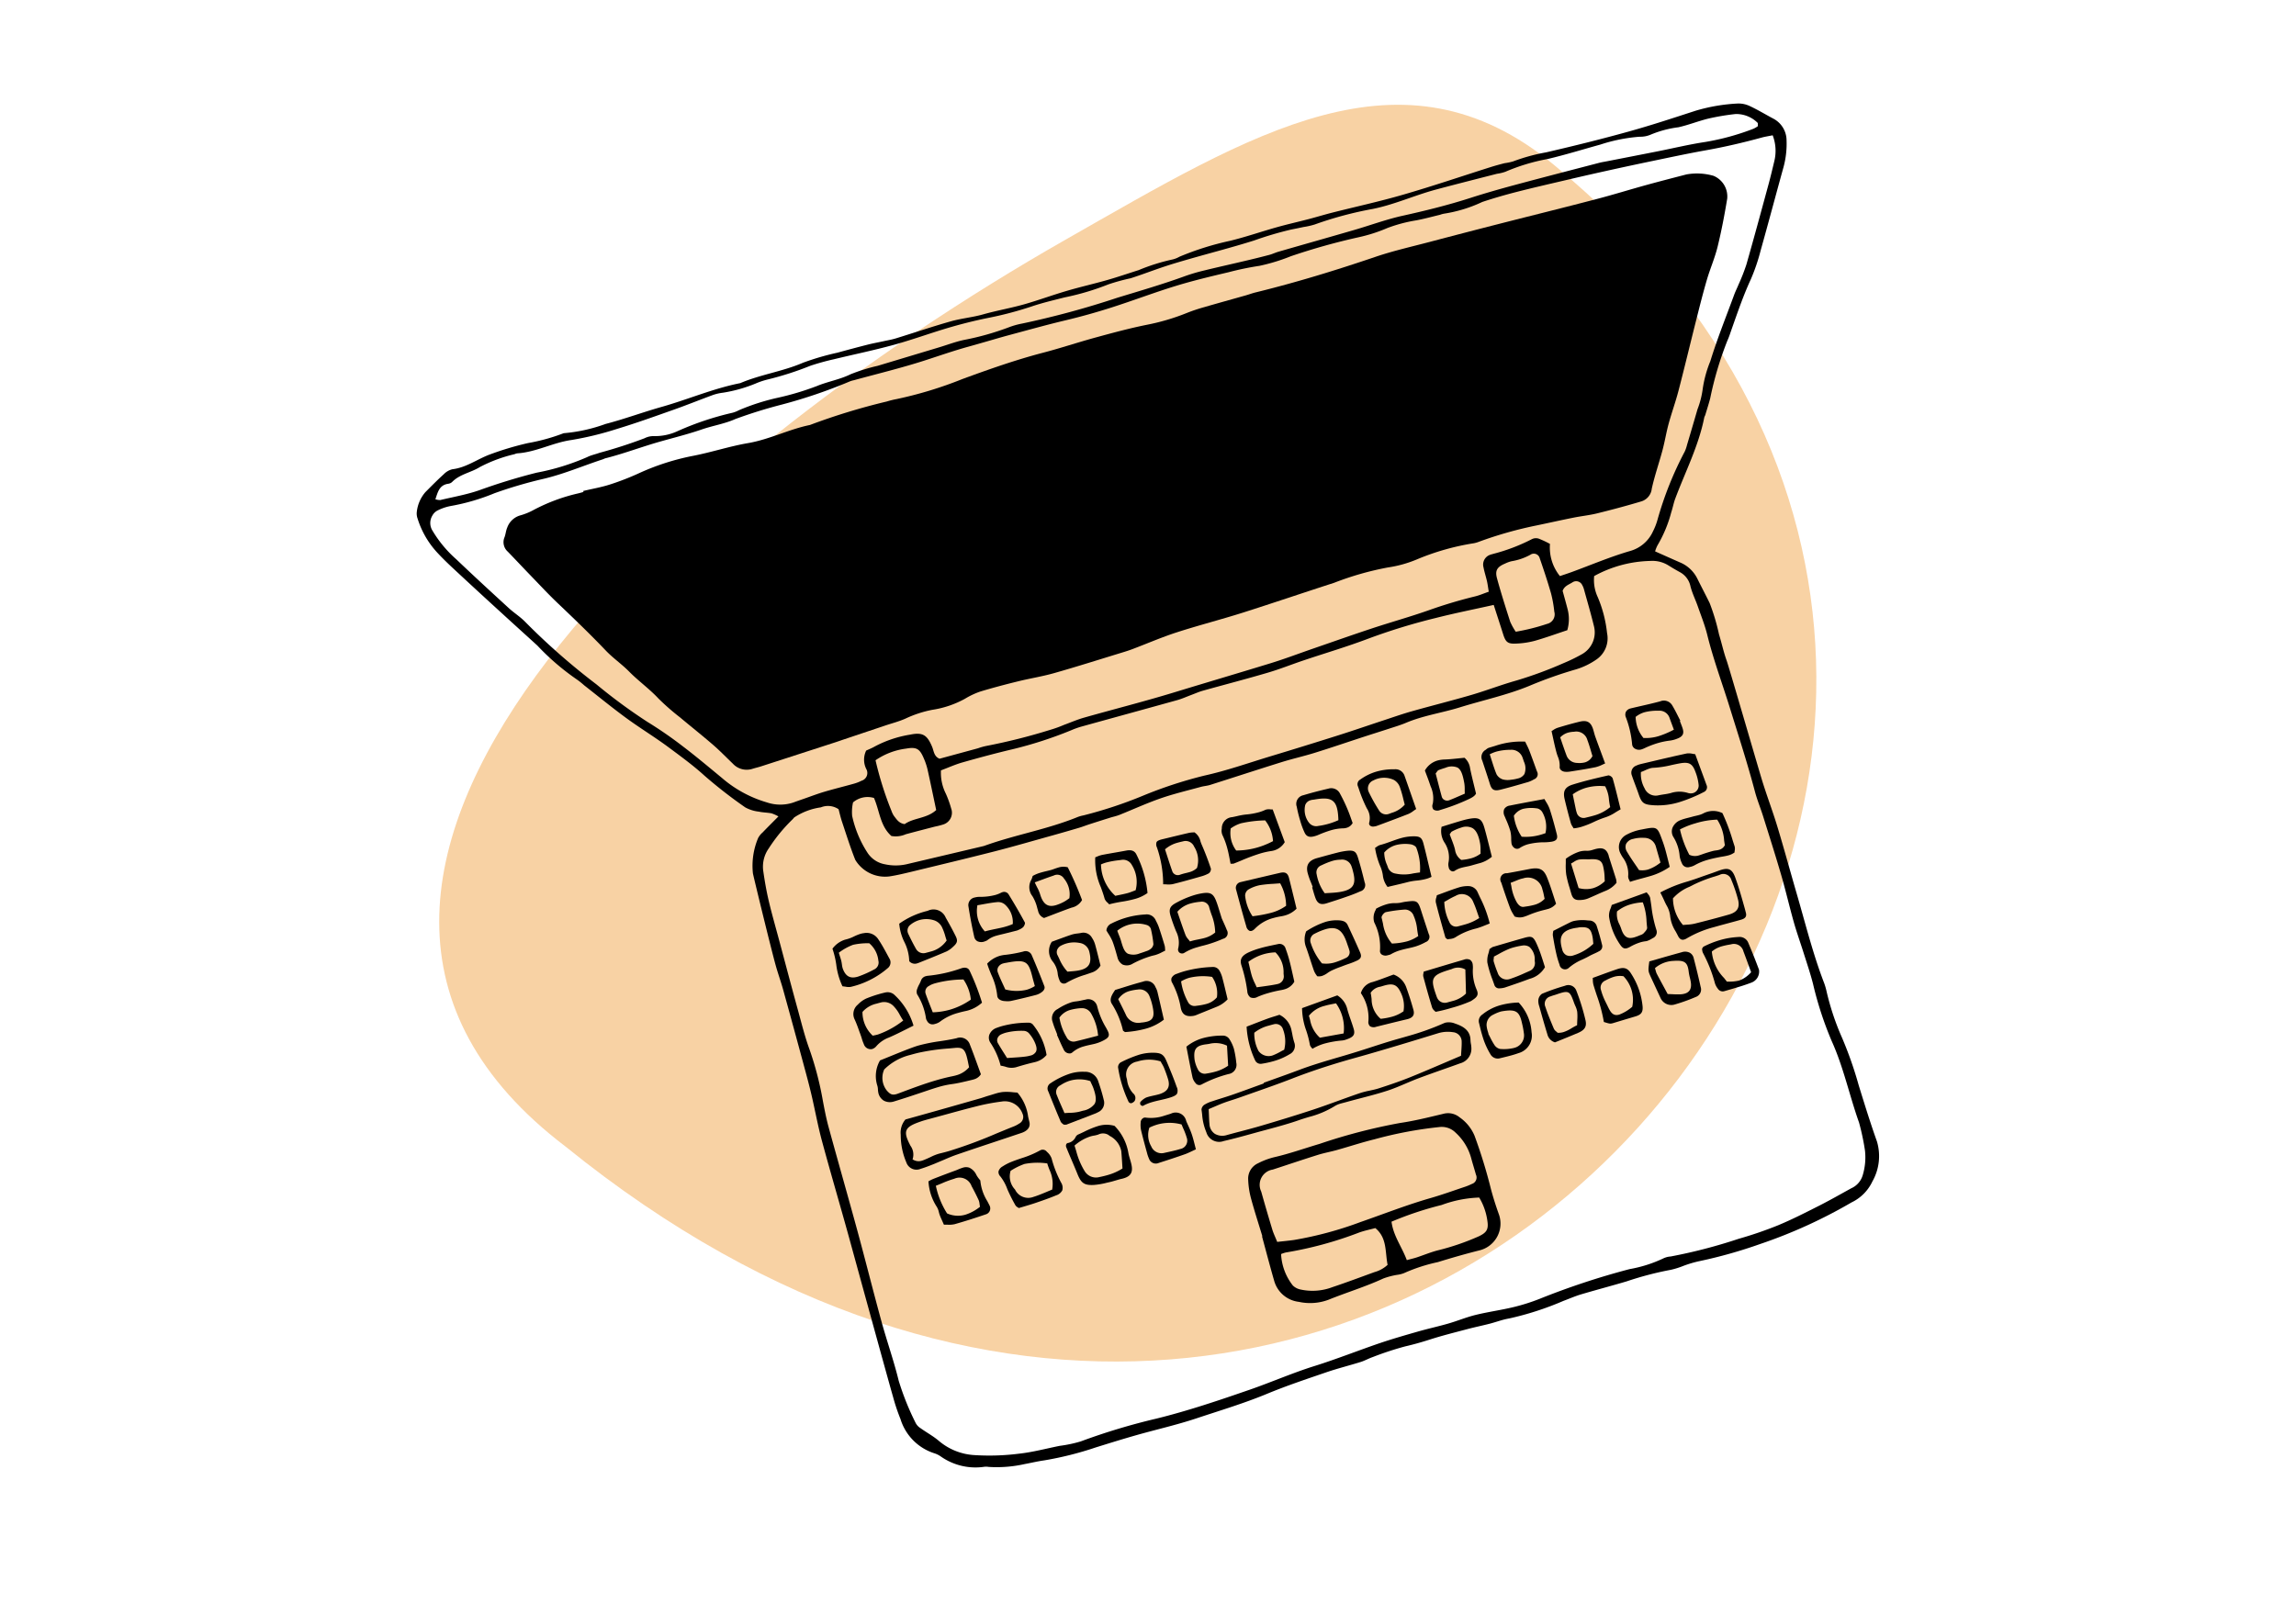 <svg xmlns="http://www.w3.org/2000/svg" width="216" height="150.953" viewBox="0 0 216 150.953">
  <path id="Path_36185" data-name="Path 36185" d="M359.3-47.7c-8.248-16.577-24.622-14.245-44.838-12.243-41.922,4.155-97.786,22.063-77.614,58.8C282.494,88.429,397.891,29.852,359.3-47.7Z" transform="matrix(0.914, -0.407, 0.407, 0.914, -162.803, 205.342)" fill="#f8d2a4"/>
  <g id="i-workspace" transform="translate(0 5.149)">
    <g id="Layer_2" data-name="Layer 2" transform="translate(0 -160)">
      <rect id="Rectangle_3565" data-name="Rectangle 3565" width="216" height="140" transform="translate(0 160)" fill="none"/>
    </g>
    <g id="Layer_1" data-name="Layer 1" transform="translate(0 -160)">
      <g id="Group_5388" data-name="Group 5388">
        <g id="Group_5387" data-name="Group 5387">
          <path id="Path_38121" data-name="Path 38121" d="M113.489,261.4a1.252,1.252,0,0,0,1.638.825c.972-.223,1.937-.49,2.869-.749q.525-.146,1.052-.286c.569-.153,1.157-.311,1.73-.479.53-.155,1-.3,1.422-.451.3-.106.616-.2.919-.293a8.741,8.741,0,0,0,2.422-1.013,2.138,2.138,0,0,1,.593-.257c.1-.028.195-.053.293-.079l.221-.058c.448-.125.9-.245,1.348-.36.583-.152,1.186-.309,1.772-.481.262-.076.5-.15.732-.225.6-.193,1.187-.445,1.757-.687.4-.171.814-.346,1.229-.5.8-.3,1.611-.587,2.4-.865.5-.176,1-.352,1.493-.532a1.416,1.416,0,0,0,1.043-1.452,2.575,2.575,0,0,0-.041-.362,2.675,2.675,0,0,1-.043-.373c-.021-.941-.737-1.31-1.435-1.546a1.541,1.541,0,0,0-.932-.089,1.165,1.165,0,0,0-.139.052,24.852,24.852,0,0,1-3.351,1.2q-.459.134-.919.262c-.856.239-1.717.519-2.55.789q-.571.186-1.144.368c-.642.2-1.3.4-1.933.582-1.228.36-2.5.733-3.716,1.193-.78.294-1.578.58-2.35.856q-.492.176-.985.353l.02.054-.067.029-.845.307c-.672.245-1.368.5-2.055.738-.325.113-.66.218-.982.319-.284.089-.577.18-.862.277l-.015.006a3.157,3.157,0,0,0-.789.348.617.617,0,0,0-.257.441c.024.156.043.313.062.471A5.263,5.263,0,0,0,113.489,261.4Zm.295-.763c-.028-.274-.039-.548-.051-.865-.006-.156-.013-.322-.022-.5l0-.049.048-.021q.234-.1.451-.192c.316-.136.615-.265.919-.378.265-.1.538-.186.8-.271.219-.07.446-.143.666-.222l1.337-.472c1.2-.42,2.436-.855,3.637-1.322,1.538-.6,3.159-1.144,4.956-1.67q.465-.135.935-.267c.732-.2,1.481-.418,2.291-.655,1.854-.541,3.739-1.119,5.511-1.663l.048-.015a3.148,3.148,0,0,1,1.379-.092.89.89,0,0,1,.821.911c.007.284-.013.564-.033.861-.009.13-.018.262-.025.4l0,.044-.042.018q-.72.306-1.43.611c-1.1.47-2.227.955-3.347,1.406-1,.4-2.043.751-2.93,1.036-.277.089-.569.151-.85.211a7.853,7.853,0,0,0-.894.227c-.685.232-1.377.483-2.047.726-.762.277-1.549.563-2.332.823-1.68.557-3.371,1.066-4.8,1.49l-.133.039c-.679.2-1.374.382-2.046.559-.392.1-.784.208-1.175.315a1.4,1.4,0,0,1-1.134-.112A1.163,1.163,0,0,1,113.784,260.641Z"/>
          <path id="Path_38122" data-name="Path 38122" d="M88.081,264.293c.24-.1.482-.2.716-.3.387-.167.788-.34,1.194-.48,1.2-.414,2.43-.823,3.616-1.218q1.25-.416,2.5-.836c.343-.116.894-.406.731-1.046-.041-.161-.078-.325-.116-.489a4.318,4.318,0,0,0-1.006-2.257c-.142-.008-.284-.02-.421-.032a4.835,4.835,0,0,0-.958-.023,4.059,4.059,0,0,0-.68.147c-.1.03-.205.062-.307.094s-.207.064-.31.094l-.092.027c-.113.033-.228.072-.339.109s-.228.077-.344.111l-.024.007c-1.459.418-2.878.822-4.22,1.2-.679.192-1.358.382-2,.561l-.838.234a1.9,1.9,0,0,0-.447,1.433,6.6,6.6,0,0,0,.531,2.611,1.007,1.007,0,0,0,1.349.6l.024-.007c.445-.136.887-.313,1.314-.484Zm-.991-.357-.1.044a2.4,2.4,0,0,1-.274.1,1.021,1.021,0,0,1-.816-.1l-.053-.028.021-.056a1.415,1.415,0,0,0-.213-1.225c-.347-.663-.518-1.115-.369-1.466s.593-.559,1.313-.811c.118-.042.246-.082.391-.125.166-.048.336-.093.5-.137l.228-.062,1.105-.3c1.016-.279,2.067-.568,3.107-.828a19.3,19.3,0,0,1,2.285-.43,1.768,1.768,0,0,1,1.981,1.145.706.706,0,0,1-.331.934,2.6,2.6,0,0,1-.466.249c-.553.219-1.112.45-1.653.673a43.9,43.9,0,0,1-4.392,1.632c-.328.1-.653.182-.967.257a4.507,4.507,0,0,0-.84.33C87.4,263.8,87.244,263.874,87.09,263.936Z"/>
          <path id="Path_38123" data-name="Path 38123" d="M84.108,258.5l.021-.006c.958-.292,1.9-.609,2.811-.915l.222-.075c.352-.118.717-.242,1.08-.348a8.676,8.676,0,0,1,1.325-.291c.451-.059.906-.165,1.346-.268l.418-.1c.08-.018.166-.038.249-.063a1.146,1.146,0,0,0,.7-.493q-.143-.388-.287-.787c-.237-.654-.482-1.331-.747-2a.955.955,0,0,0-1.266-.6c-.506.115-1.025.2-1.528.274a16.165,16.165,0,0,0-2.052.411c-.153.044-.3.093-.442.144-.754.273-1.5.579-2.23.876-.315.128-.628.256-.939.38a2.943,2.943,0,0,0-.257,2.36,1.359,1.359,0,0,1,.06.373,1.9,1.9,0,0,0,.028.246,1.143,1.143,0,0,0,.529.809A1.221,1.221,0,0,0,84.108,258.5Zm-.933-2.984,0-.016.012-.014a5.266,5.266,0,0,1,2.47-1.368c.209-.061.438-.122.722-.192a19.927,19.927,0,0,1,2.911-.414l.537-.05c.669-.065.9.091,1.094.725.073.246.124.5.173.744.022.107.043.213.066.318l.008.034-.024.027a2.423,2.423,0,0,1-1.191.732h0c-.105.031-.215.057-.336.082-.5.1-1.006.228-1.555.388-1.091.319-2.175.724-3.224,1.116l-.339.127c-.058.021-.112.04-.162.054-.417.122-.609,0-.908-.335A1.915,1.915,0,0,1,83.175,255.513Z"/>
          <path id="Path_38124" data-name="Path 38124" d="M164.151,240.373c-.271-.97-.552-1.973-.9-2.933-.273-.759-.6-.947-1.293-.744-.09.026-.187.059-.3.1-.347.132-.7.255-1.048.374-.253.088-.515.179-.771.272-.35.128-.712.243-1.062.354a12.676,12.676,0,0,0-2.579,1.04c.045.092.087.178.127.258.1.2.18.367.255.54.056.13.124.262.19.39a2.544,2.544,0,0,1,.35,1,3.4,3.4,0,0,0,.525,1.486c.073.134.148.272.216.412.2.4.433.385.594.338a1.033,1.033,0,0,0,.247-.115,10.019,10.019,0,0,1,2.527-1.044l.354-.1c.335-.094.676-.185,1.006-.274.4-.108.822-.22,1.23-.338.39-.114.519-.317.424-.659Zm-.636-.841c.176.74-.079,1.152-.85,1.378h0l-.024.007c-1.028.292-2.088.573-3.238.858a4.245,4.245,0,0,1-.705.091c-.11.008-.221.016-.333.028l-.036,0-.024-.025a3.9,3.9,0,0,1-.917-2.432l-.006-.04.018-.024a4.175,4.175,0,0,1,1.546-1.076c.132-.065.263-.129.391-.2a12.833,12.833,0,0,1,2.006-.775l.416-.136a.781.781,0,0,1,1.123.469A13.729,13.729,0,0,1,163.515,239.532Z"/>
          <path id="Path_38125" data-name="Path 38125" d="M153.526,227.84c.1.306.218.614.33.912.1.27.206.548.3.824.3.876.482,1,1.507,1.057a6.875,6.875,0,0,0,2.309-.294,14.258,14.258,0,0,0,2.327-.96.491.491,0,0,0,.243-.662c-.247-.687-.5-1.361-.761-2.075-.1-.27-.2-.542-.3-.818-.083-.01-.165-.024-.245-.038a1.511,1.511,0,0,0-.558-.03c-1.161.247-2.337.525-3.474.794l-.789.186c-.056.014-.113.028-.17.045a1.881,1.881,0,0,0-.3.114A.706.706,0,0,0,153.526,227.84Zm.843-.289,0-.048.047-.017c.117-.042.235-.095.349-.146a3.722,3.722,0,0,1,.464-.183,1.221,1.221,0,0,1,.309-.053,9.25,9.25,0,0,0,1.72-.261c.264-.057.536-.116.806-.163.834-.145,1.156.034,1.434.8a4.566,4.566,0,0,1,.3,1.2.733.733,0,0,1-.515.8h0a.863.863,0,0,1-.509-.016,2.678,2.678,0,0,0-1.593.015c-.224.058-.456.1-.68.13-.153.024-.311.049-.465.081a1.132,1.132,0,0,1-1.321-.662A2.724,2.724,0,0,1,154.369,227.551Z"/>
          <path id="Path_38126" data-name="Path 38126" d="M103.256,260.829a8.78,8.78,0,0,0-1.279.53c-.187.089-.38.181-.572.265a.511.511,0,0,0-.22.237,1.009,1.009,0,0,1-.708.549l-.016,0h0a.228.228,0,0,0-.149.114.382.382,0,0,0,.008.312c.165.409.341.822.512,1.22.177.416.361.846.533,1.273.347.868.649,1.07,1.535,1.029a6.922,6.922,0,0,0,1.219-.207l.288-.065c.147-.033.288-.073.407-.108.055-.015.109-.032.163-.048l.164-.048c.1-.031.242-.07.383-.1.816-.186,1.086-.563.92-1.336-.036-.167-.086-.336-.135-.5-.055-.186-.113-.378-.15-.573a4.762,4.762,0,0,0-1.307-2.575A2.73,2.73,0,0,0,103.256,260.829Zm2.231,2.353c.034.367.057.74.08,1.1.01.161.02.323.031.485l0,.042-.037.023a5.2,5.2,0,0,1-1.352.594c-.227.067-.476.127-.782.19a1.246,1.246,0,0,1-1.39-.563,6.968,6.968,0,0,1-.794-1.9c-.046-.151-.092-.3-.142-.457l-.014-.046.039-.03a4.235,4.235,0,0,1,1.46-.829,3,3,0,0,1,.378-.084,2.009,2.009,0,0,0,.256-.06l.1-.03a.989.989,0,0,1,.935.02c.049.037.1.073.149.109A2.057,2.057,0,0,1,105.487,263.182Z"/>
          <path id="Path_38127" data-name="Path 38127" d="M86.278,248.413a5.87,5.87,0,0,1,.838,2.279l.007.033a.566.566,0,0,0,.074.162l.023.041a.571.571,0,0,0,.663.3c.036-.009.074-.019.111-.03a1.309,1.309,0,0,0,.437-.205,4.876,4.876,0,0,1,1.689-.821c.239-.07.5-.134.816-.2a3.28,3.28,0,0,0,1.448-.767,21.912,21.912,0,0,0-1.168-3.012c-.121-.269-.419-.35-.8-.216a13.061,13.061,0,0,1-3.152.7.741.741,0,0,0-.113.022l-.017.005a.645.645,0,0,0-.488.413,3.275,3.275,0,0,1-.17.371,2.543,2.543,0,0,0-.18.4A.715.715,0,0,0,86.278,248.413Zm1.122-.784a1.793,1.793,0,0,1,.236-.13,2.806,2.806,0,0,1,.326-.115,10.457,10.457,0,0,1,2.639-.36h.037l.02.029a4.08,4.08,0,0,1,.672,1.826l0,.042-.036.025a6.668,6.668,0,0,1-1.892.909h0a6.665,6.665,0,0,1-1.6.256l-.052,0-.018-.046q-.1-.259-.2-.511c-.164-.416-.319-.809-.458-1.215A.6.6,0,0,1,87.4,247.629Z"/>
          <path id="Path_38128" data-name="Path 38128" d="M116.076,236.114c.23-.09.458-.185.687-.279a17.9,17.9,0,0,1,1.813-.674,7.3,7.3,0,0,1,1.041-.229,1.738,1.738,0,0,0,1.248-.833l-1.134-3.077c-.075,0-.148,0-.22-.007a.982.982,0,0,0-.458.038,3.96,3.96,0,0,1-.6.227,7.008,7.008,0,0,1-1.287.224,6.564,6.564,0,0,0-.785.144c-.153.034-.312.07-.469.1a1.049,1.049,0,0,0-.969,1.032l0,.038a1.034,1.034,0,0,0,.066.626,7.043,7.043,0,0,1,.459,1.269c.089.325.152.652.219,1,.026.136.052.275.081.416.062,0,.112,0,.155,0A.489.489,0,0,0,116.076,236.114Zm-.3-3.267,0-.036.031-.02a3.294,3.294,0,0,1,.946-.467,11.407,11.407,0,0,1,2.229-.271l.035,0,.024.025a3.512,3.512,0,0,1,.716,1.873l.009.051-.048.024a7.718,7.718,0,0,1-1.407.57h0a7.3,7.3,0,0,1-1.976.29H116.3l-.022-.026A2.74,2.74,0,0,1,115.777,232.847Z"/>
          <path id="Path_38129" data-name="Path 38129" d="M127.725,228.778l.107.3a13.192,13.192,0,0,0,.755,1.844,1.663,1.663,0,0,1,.229,1.318.285.285,0,0,0,.056.286.455.455,0,0,0,.4.1l.045-.007a.931.931,0,0,0,.192-.044l.6-.221c.791-.295,1.609-.6,2.407-.915a2.149,2.149,0,0,0,.441-.268c.08-.056.169-.119.272-.187l-.308-.883c-.276-.791-.536-1.538-.8-2.286a.9.9,0,0,0-.94-.571,5.658,5.658,0,0,0-1.684.215,4.98,4.98,0,0,0-1.527.749A.5.5,0,0,0,127.725,228.778Zm1.5-.5a2.169,2.169,0,0,1,1.917-.029,1.263,1.263,0,0,1,.556.682,10.985,10.985,0,0,1,.332,1.156c.038.152.075.3.114.446l.009.034-.023.028a2.545,2.545,0,0,1-1.206.748l-.2.076c-.028.011-.056.021-.084.029a.77.77,0,0,1-.9-.327,16.391,16.391,0,0,1-.961-1.717A.8.8,0,0,1,129.226,228.282Z"/>
          <path id="Path_38130" data-name="Path 38130" d="M162.041,231.367a1.994,1.994,0,0,0-1.818.035,1.923,1.923,0,0,1-.354.138c-.111.032-.227.059-.339.085s-.208.048-.309.077c-.118.033-.238.064-.358.094s-.267.068-.4.106a3.646,3.646,0,0,0-.351.12,1.316,1.316,0,0,0-.775.74.994.994,0,0,0,.1.868,3.971,3.971,0,0,1,.578,1.762,2.25,2.25,0,0,0,.206.677.584.584,0,0,0,.745.366,1.459,1.459,0,0,0,.453-.159,5.508,5.508,0,0,1,1.2-.5c.381-.112.774-.194,1.141-.267.094-.019.191-.035.287-.051a5.189,5.189,0,0,0,.572-.119,1.717,1.717,0,0,0,.56-.27c0-.057.01-.115.016-.171a.933.933,0,0,0,0-.378q-.089-.273-.176-.545A18.348,18.348,0,0,0,162.041,231.367Zm.156,2.553c.023.154.044.3.07.444l0,.025-.013.022a.854.854,0,0,1-.524.41,2.06,2.06,0,0,1-.321.061,2.206,2.206,0,0,0-.261.047c-.118.031-.236.064-.354.1-.222.065-.424.131-.619.2l-.024.009c-.1.034-.195.07-.294.1a1.242,1.242,0,0,1-.91-.042l-.021-.009-.011-.021a9.56,9.56,0,0,1-.857-2.312l-.013-.052.05-.026a7.615,7.615,0,0,1,1.406-.549,7.806,7.806,0,0,1,2.008-.345h.037l.021.029A4.048,4.048,0,0,1,162.2,233.92Z"/>
          <path id="Path_38131" data-name="Path 38131" d="M110.942,244.481a.406.406,0,0,0,.5.019,4.714,4.714,0,0,1,1.217-.518c.169-.05.342-.1.509-.14s.309-.081.463-.125l.035-.01a12.346,12.346,0,0,0,1.407-.518.548.548,0,0,0,.344-.818c-.134-.34-.288-.677-.39-.9-.035-.077-.064-.141-.085-.189-.078-.246-.14-.454-.2-.641-.109-.361-.195-.646-.3-.924-.291-.8-.581-.951-1.479-.783-.191.036-.387.083-.583.14a9.022,9.022,0,0,0-1.68.706c-.657.345-.776.631-.555,1.331.153.484.32.949.5,1.382a2.367,2.367,0,0,1,.2,1.591A.385.385,0,0,0,110.942,244.481Zm-.153-3.862a2.542,2.542,0,0,1,1.209-.745,4.889,4.889,0,0,1,.938-.163.717.717,0,0,1,.8.441c.062.249.148.5.23.743a4.916,4.916,0,0,1,.355,1.674v.032l-.026.022a2.6,2.6,0,0,1-.958.492c-.213.062-.43.1-.64.146a6.448,6.448,0,0,0-.7.167l-.051.016-.03-.042c-.046-.063-.094-.121-.14-.177a1.33,1.33,0,0,1-.237-.359c-.2-.526-.384-1.067-.564-1.589-.068-.2-.135-.393-.2-.589l-.013-.038Z"/>
          <path id="Path_38132" data-name="Path 38132" d="M118.062,242.241a3.741,3.741,0,0,1,1.7-.994,6.143,6.143,0,0,1,.742-.165,3.513,3.513,0,0,0,.4-.089,2.479,2.479,0,0,0,1.071-.632c-.063-.256-.126-.516-.189-.778-.168-.689-.341-1.4-.521-2.11-.118-.463-.358-.6-.856-.482q-1.192.277-2.384.559l-1.245.292-.058.016a.55.55,0,0,0-.428.726c.294,1.1.613,2.278.952,3.442a.633.633,0,0,0,.27.4C117.673,242.51,117.868,242.442,118.062,242.241Zm-.924-3.091a.692.692,0,0,1,.3-.588,3.456,3.456,0,0,1,1.1-.417,12.327,12.327,0,0,1,1.273-.127c.189-.013.381-.025.577-.042l.048,0,.022.041a4.416,4.416,0,0,1,.534,2.033v.037l-.031.022a4.361,4.361,0,0,1-1.328.626h0a12.232,12.232,0,0,1-1.631.316l-.165.024-.025-.035A4.268,4.268,0,0,1,117.138,239.15Z"/>
          <path id="Path_38133" data-name="Path 38133" d="M123.475,238.263l.024.065-.057.022c.026.087.052.175.077.263.069.241.141.49.228.728.2.555.513.694,1.1.5l.308-.1c.42-.133.854-.271,1.276-.42l.214-.075a13.739,13.739,0,0,0,1.337-.52.611.611,0,0,0,.4-.839c-.231-.957-.428-1.686-.641-2.366-.169-.539-.368-.665-.967-.612a6.6,6.6,0,0,0-1,.189c-.426.107-.858.226-1.274.34-.2.055-.393.109-.59.162-.783.212-1.076.667-.892,1.393a7.052,7.052,0,0,0,.3.87C123.375,238,123.427,238.132,123.475,238.263Zm.392-1.142a.7.7,0,0,1,.39-.818l.149-.067a7.135,7.135,0,0,1,.928-.367,2.7,2.7,0,0,1,.78-.118.933.933,0,0,1,1.04.654,3.218,3.218,0,0,1,.113.375c.008.034.017.068.026.1.281,1.069.069,1.558-.78,1.806h0a4.243,4.243,0,0,1-.592.122c-.289.041-.582.058-.866.074-.13.007-.26.015-.388.025l-.04,0-.024-.03A4.275,4.275,0,0,1,123.867,237.121Z"/>
          <path id="Path_38134" data-name="Path 38134" d="M83.327,248.238c-.222.048-.451.107-.68.174a11.911,11.911,0,0,0-1.15.4,2.624,2.624,0,0,0-.8.582,1.142,1.142,0,0,0-.289,1.4c.163.357.3.732.429,1.1.048.132.1.264.144.4.038.1.072.206.1.307a4,4,0,0,0,.184.5.678.678,0,0,0,.787.467.848.848,0,0,0,.4-.278,2.92,2.92,0,0,1,1.163-.8c.544-.231,1.074-.5,1.634-.779.225-.113.454-.228.691-.345a6.4,6.4,0,0,0-1.858-2.952A.963.963,0,0,0,83.327,248.238Zm1.646,2.652-.058.04a8.27,8.27,0,0,1-2.323,1.271h0a4.166,4.166,0,0,1-.456.1l-.044.007-.026-.033a3.007,3.007,0,0,1-.927-2.168l0-.028.018-.023a2.444,2.444,0,0,1,1.3-.757c.1-.03.2-.057.305-.085l.108-.029a1.224,1.224,0,0,1,1.224.376,3.474,3.474,0,0,1,.556.795c.088.155.178.315.285.474Z"/>
          <path id="Path_38135" data-name="Path 38135" d="M129.419,240.48a1.482,1.482,0,0,0-.134,1.171,5.1,5.1,0,0,1,.541,2.642.406.406,0,0,0,.142.367.661.661,0,0,0,.565.088l.019-.005c.05-.012.1-.024.151-.038a.745.745,0,0,0,.172-.07,3.894,3.894,0,0,1,.9-.374c.258-.075.525-.134.783-.191.138-.031.277-.062.415-.1q.078-.02.156-.042a5.111,5.111,0,0,0,1-.428.521.521,0,0,0,.285-.747l-.207-.629c-.158-.479-.321-.975-.476-1.464-.338-1.065-.4-1.1-1.524-.949-.1.013-.207.035-.308.056a2.51,2.51,0,0,1-.592.072,2.753,2.753,0,0,0-.893.117,5.175,5.175,0,0,0-.95.4Zm.676,1.243c-.036-.165-.074-.335-.117-.5s.23-.5.4-.538a13.342,13.342,0,0,1,1.791-.243.874.874,0,0,1,.829.6,4.185,4.185,0,0,1,.327,1.291c.026.182.053.37.09.559l.009.045-.041.027a3.607,3.607,0,0,1-1,.469h0a6.444,6.444,0,0,1-1.4.207l-.034,0-.023-.023A3.686,3.686,0,0,1,130.1,241.723Z"/>
          <path id="Path_38136" data-name="Path 38136" d="M93.11,268.807a.606.606,0,0,0-.019-.522c-.066-.134-.136-.265-.206-.4a4.414,4.414,0,0,1-.656-1.914.115.115,0,0,0-.026-.068,2.7,2.7,0,0,1-.349-.488,1.378,1.378,0,0,0-.671-.685.973.973,0,0,0-.619.009,4.112,4.112,0,0,0-.419.157c-.09.038-.182.077-.273.11-.62.225-1.272.472-2.05.775a3.365,3.365,0,0,0-.367.177l-.108.057a4.9,4.9,0,0,0,.771,2.383,1.6,1.6,0,0,1,.21.527,2.8,2.8,0,0,0,.09.295c.069.176.146.348.244.566.042.094.088.2.138.312.118,0,.23,0,.339,0a2.354,2.354,0,0,0,.673-.049l.367-.106c.754-.22,1.55-.474,2.584-.825A.574.574,0,0,0,93.11,268.807Zm-.958-.665c.009.068.02.144.036.23l.008.042-.036.027a4.244,4.244,0,0,1-1.329.713h0a2.5,2.5,0,0,1-1.713-.109l-.022-.009-.012-.02a7.893,7.893,0,0,1-1.031-2.523l-.012-.058.058-.022c.174-.068.348-.141.517-.211a9.732,9.732,0,0,1,1.165-.43,1.2,1.2,0,0,1,1.623.7c.217.391.435.822.666,1.318A1.215,1.215,0,0,1,92.152,268.142Z"/>
          <path id="Path_38137" data-name="Path 38137" d="M154.4,225.379l.016-.005a2.251,2.251,0,0,0,.33-.133,8.7,8.7,0,0,1,1.224-.467,6.937,6.937,0,0,1,1.141-.232,2.783,2.783,0,0,0,.721-.2c.47-.189.608-.448.478-.9-.047-.159-.109-.318-.169-.472-.028-.072-.056-.144-.083-.217l-.02-.056.043-.024q-.1-.2-.206-.406c-.175-.348-.356-.707-.56-1.043a.906.906,0,0,0-1.133-.373c-.578.155-1.17.291-1.742.422-.328.075-.667.153-1,.233l-.052.014a.671.671,0,0,0-.421.3.645.645,0,0,0-.009.533,9.372,9.372,0,0,1,.585,2.526.527.527,0,0,0,.241.408A.758.758,0,0,0,154.4,225.379Zm-.528-3.028,0-.036.029-.023a2.384,2.384,0,0,1,.819-.419,4.816,4.816,0,0,1,1.318-.142,1,1,0,0,1,1.032.689c.071.2.144.4.233.637l.148.4.021.058-.057.029a8.138,8.138,0,0,1-1.4.586h0a4.08,4.08,0,0,1-1.372.167l-.033,0-.019-.024A3.2,3.2,0,0,1,153.876,222.351Z"/>
          <path id="Path_38138" data-name="Path 38138" d="M104.088,242.413c.063.107.127.21.189.31a4.212,4.212,0,0,1,.373.684c.154.393.271.806.384,1.205l.09.317a1.072,1.072,0,0,0,.486.689,1.038,1.038,0,0,0,.963-.09,9.268,9.268,0,0,1,1.657-.689c.131-.038.262-.072.391-.1a3.243,3.243,0,0,0,.7-.284c.1-.047.192-.1.293-.141,0-.056-.007-.108-.009-.158a1.388,1.388,0,0,0-.037-.314c-.189-.642-.369-1.214-.55-1.749a4.008,4.008,0,0,0-.222-.5c-.027-.055-.055-.109-.081-.164a.92.92,0,0,0-.969-.523,7.849,7.849,0,0,0-3.175.845A.777.777,0,0,0,104.088,242.413Zm1.068-.016a2.989,2.989,0,0,1,2.711-.506.606.606,0,0,1,.4.36,9.994,9.994,0,0,1,.242,1.443.665.665,0,0,1-.272.464,1.211,1.211,0,0,1-.4.2l-.08.029c-.2.072-.366.129-.521.175h0a1.537,1.537,0,0,1-1.121.038c-.339-.175-.472-.584-.662-1.237-.051-.177-.118-.35-.2-.55-.04-.1-.082-.212-.127-.333l-.017-.048Z"/>
          <path id="Path_38139" data-name="Path 38139" d="M148.042,232.8a3.781,3.781,0,0,0,.74-.143,8.876,8.876,0,0,0,1.167-.461,9.1,9.1,0,0,1,1.122-.446,4.132,4.132,0,0,0,.93-.467c.146-.089.3-.18.46-.271-.064-.257-.125-.507-.185-.751-.187-.76-.363-1.478-.566-2.18a.542.542,0,0,0-.39-.267c-1.147.262-2.267.524-3.369.869-.723.226-.934.612-.755,1.375.163.7.356,1.438.587,2.267a1.387,1.387,0,0,0,.175.339C147.986,232.71,148.015,232.755,148.042,232.8Zm.2-1.821c-.066-.318-.13-.636-.2-.966l-.083-.416.039-.027a4.155,4.155,0,0,1,1.21-.583,4.761,4.761,0,0,1,1.758-.151l.037,0,.018.032a3.176,3.176,0,0,1,.346,1.249c.027.209.056.425.106.642l.01.041-.034.029a4.048,4.048,0,0,1-1.525.776h0c-.231.068-.466.124-.694.178l-.131.032a.669.669,0,0,1-.761-.475A2.476,2.476,0,0,1,148.245,230.981Z"/>
          <path id="Path_38140" data-name="Path 38140" d="M141.231,237.893c.294.9.569,1.7.842,2.432a3.613,3.613,0,0,0,.3.575c.041.067.08.132.114.194a1.35,1.35,0,0,0,.9.022,4.375,4.375,0,0,0,.447-.167,9.575,9.575,0,0,1,1.35-.447l.1-.025c.1-.024.2-.048.294-.077a1.5,1.5,0,0,0,.813-.506c-.081-.24-.16-.484-.239-.728-.187-.579-.381-1.179-.614-1.753-.313-.77-.709-.961-1.629-.787l-.559.107c-.517.1-1.051.2-1.578.292a.571.571,0,0,0-.543.868Zm.952.352-.054-.259-.013-.06.06-.022c.125-.045.246-.094.362-.142.182-.074.354-.144.53-.2.077-.022.148-.039.218-.052a1.388,1.388,0,0,1,1.818,1.033,4.686,4.686,0,0,1,.142.572c.019.092.038.185.06.28l.009.036-.027.028a2.043,2.043,0,0,1-.935.539h0a6.009,6.009,0,0,1-.81.16l-.181.028c-.325.051-.536-.216-.666-.421A4.342,4.342,0,0,1,142.183,238.245Z"/>
          <path id="Path_38141" data-name="Path 38141" d="M99.831,266.146a10.366,10.366,0,0,1-.9-2.287,1.5,1.5,0,0,0-.419-.6l-.054-.056a.485.485,0,0,0-.5-.145.518.518,0,0,0-.116.051,9.221,9.221,0,0,1-1.754.737c-.289.1-.587.2-.874.314a4.747,4.747,0,0,0-.894.455.778.778,0,0,0-.385.474.592.592,0,0,0,.177.468,4.323,4.323,0,0,1,.653,1.193,15.522,15.522,0,0,0,.768,1.531.656.656,0,0,0,.219.19c.031.02.062.04.091.061l.482-.143c.384-.114.747-.221,1.108-.344.66-.225,1.3-.448,1.926-.709a.979.979,0,0,0,.577-.468A.9.9,0,0,0,99.831,266.146Zm-.841.615-.008.038-.038.014c-.169.067-.337.137-.5.207-.373.155-.759.316-1.15.44l-.064.019h0a1.372,1.372,0,0,1-1.73-.671l-.018-.028a1.8,1.8,0,0,1-.413-1.731l.009-.024.024-.014a6.368,6.368,0,0,1,1.281-.629,6.475,6.475,0,0,1,2.085-.059l.051,0,.014.047c.053.18.119.354.189.54A3.1,3.1,0,0,1,98.99,266.761Z"/>
          <path id="Path_38142" data-name="Path 38142" d="M98.248,247.648c-.427-1.106-.8-2.03-1.2-2.946a.62.62,0,0,0-.777-.308,12.689,12.689,0,0,1-1.651.306,3.086,3.086,0,0,0-.571.1,2.708,2.708,0,0,0-1.179.732c.106.355.248.7.386,1.038a6.084,6.084,0,0,1,.559,1.969c.017.32.344.488.66.514l.043,0a1.959,1.959,0,0,0,.573-.006c.768-.167,1.566-.359,2.372-.569a1.557,1.557,0,0,0,.543-.268C98.111,248.137,98.353,247.917,98.248,247.648Zm-1.108-.794c.038.152.081.307.127.471.024.085.049.173.074.267l.014.051-.047.028a3.006,3.006,0,0,1-.714.318h0a4.157,4.157,0,0,1-1.982-.018l-.037-.007-.015-.033q-.1-.229-.209-.458c-.164-.356-.334-.725-.473-1.1a.6.6,0,0,1,.022-.5.763.763,0,0,1,.464-.357l.016-.005a2.443,2.443,0,0,1,.275-.057l.093-.017C96.554,245.1,96.766,245.342,97.14,246.854Z"/>
          <path id="Path_38143" data-name="Path 38143" d="M79.542,247.7a1.344,1.344,0,0,0,.491.02,8.183,8.183,0,0,0,3.476-1.758.692.692,0,0,0,.152-.928l-.14-.26c-.278-.516-.564-1.05-.9-1.542a1.3,1.3,0,0,0-1.348-.569,1.8,1.8,0,0,0-.325.066,4.424,4.424,0,0,0-.6.242,3.668,3.668,0,0,1-.744.28c-.044.01-.086.021-.128.033a2.35,2.35,0,0,0-1.161.841,8.179,8.179,0,0,1,.36,1.513,6.6,6.6,0,0,0,.582,2.025C79.359,247.675,79.452,247.689,79.542,247.7Zm-.344-2.129c-.014-.1-.028-.192-.05-.284-.039-.156-.087-.308-.143-.484-.025-.08-.052-.163-.079-.252l-.015-.05.046-.03a5.262,5.262,0,0,1,1.3-.712,6.357,6.357,0,0,1,1.489-.146h.029l.021.018a2.468,2.468,0,0,1,.838,1.617.713.713,0,0,1-.366.816l-.044.022a10.156,10.156,0,0,1-1.484.66l-.062.019h0c-.693.2-1.122-.032-1.391-.76A2.173,2.173,0,0,1,79.2,245.573Z"/>
          <path id="Path_38144" data-name="Path 38144" d="M110.321,238.052c.815-.2,1.635-.43,2.429-.657l.228-.066a3.326,3.326,0,0,0,.753-.3.527.527,0,0,0,.188-.431c-.266-.8-.56-1.562-.873-2.279-.044-.1-.078-.2-.112-.3a1.361,1.361,0,0,0-.566-.844l-.121.008a2.344,2.344,0,0,0-.4.045c-.686.158-1.382.327-2.055.491l-.443.107c-.309.075-.48.156-.543.269a.645.645,0,0,0,.033.494,10.657,10.657,0,0,1,.587,3.475c.116,0,.223.006.319.011A2.146,2.146,0,0,0,110.321,238.052Zm-.687-3.305a2.961,2.961,0,0,1,1.123-.589c.166-.048.332-.086.492-.123l.072-.017a.865.865,0,0,1,1.016.5,2.409,2.409,0,0,1,.276,1.992l0,.014-.011.011a1.636,1.636,0,0,1-.729.393h0c-.11.032-.225.06-.336.087a5.049,5.049,0,0,0-.549.159.552.552,0,0,1-.707-.348c-.165-.46-.313-.919-.47-1.406-.064-.2-.128-.4-.195-.6l-.014-.044Z"/>
          <path id="Path_38145" data-name="Path 38145" d="M147.236,227.478a1.989,1.989,0,0,0,.488-.023l.443-.07c.642-.1,1.3-.208,1.951-.342a3.078,3.078,0,0,0,.626-.233c.084-.039.171-.079.262-.117-.1-.263-.189-.512-.278-.753-.237-.64-.442-1.192-.646-1.76-.047-.133-.084-.27-.12-.4s-.076-.284-.127-.42c-.216-.579-.567-.752-1.213-.6-.474.114-.957.243-1.475.394-.209.061-.419.124-.627.189a1.744,1.744,0,0,0-.419.222c-.046.03-.091.06-.136.087.047.208.091.411.134.61.108.494.209.96.336,1.422.033.118.075.236.116.351a2.155,2.155,0,0,1,.178.974C146.7,227.274,146.965,227.455,147.236,227.478Zm-.424-3.269a1.693,1.693,0,0,1,.7-.415,2.631,2.631,0,0,1,.556-.084l.021,0a1.076,1.076,0,0,1,1.243.77c.132.347.238.7.34,1.048.045.15.089.3.134.443l.009.029-.015.026a1.15,1.15,0,0,1-.691.566h0a2.176,2.176,0,0,1-.745.052,1.075,1.075,0,0,1-1.006-.746c-.141-.372-.27-.756-.4-1.127-.054-.162-.108-.324-.164-.487l-.015-.042Z"/>
          <path id="Path_38146" data-name="Path 38146" d="M103.567,238.347c.127.355.258.722.358,1.09a.927.927,0,0,0,.27.356c.052.05.1.1.154.158a12.015,12.015,0,0,1,1.2-.249,11.214,11.214,0,0,0,1.228-.26,3.717,3.717,0,0,0,1.178-.557,10.038,10.038,0,0,0-1.028-3.591c-.165-.37-.476-.5-.981-.4-.345.065-.7.126-1.037.185-.408.071-.829.144-1.242.225a2.6,2.6,0,0,0-.46.155l-.17.068A6.261,6.261,0,0,0,103.567,238.347Zm.011-2.1-.005-.05.048-.021a3.44,3.44,0,0,1,.423-.154,8.054,8.054,0,0,1,1.2-.219l.236-.031a.937.937,0,0,1,1.014.5,3.013,3.013,0,0,1,.351,2.316l-.009.038-.038.014c-.076.027-.151.056-.225.085-.143.055-.29.112-.439.155l-.068.019c-.262.069-.528.124-.784.177-.108.022-.214.044-.318.067l-.037.008-.028-.025A4.082,4.082,0,0,1,103.578,236.249Z"/>
          <path id="Path_38147" data-name="Path 38147" d="M135.075,239.757c.239.969.515,1.948.782,2.894l.118.419c.007.023.047.055.093.093.027.022.06.049.1.081.065-.012.134-.021.206-.03a1.27,1.27,0,0,0,.523-.146,6.341,6.341,0,0,1,1.973-.843l.181-.054c.239-.072.471-.166.738-.274l.359-.144a11.286,11.286,0,0,0-.909-2.446q-.115-.246-.227-.492a.958.958,0,0,0-.826-.579,2.816,2.816,0,0,0-.982.137c-.485.153-.955.327-1.453.512-.19.07-.382.142-.576.212-.013.069-.03.138-.047.205A.991.991,0,0,0,135.075,239.757Zm.8.013-.005-.046.043-.024c.107-.057.212-.117.316-.177a6.383,6.383,0,0,1,.7-.364,1.139,1.139,0,0,1,1.67.575,9.462,9.462,0,0,1,.368.954c.055.16.112.325.176.5l.019.051-.048.032a4.706,4.706,0,0,1-1.293.575h0c-.14.041-.279.078-.415.114l-.256.068a.673.673,0,0,1-.8-.412A4.421,4.421,0,0,1,135.876,239.77Z"/>
          <path id="Path_38148" data-name="Path 38148" d="M134.861,231.034a.656.656,0,0,0,.614.043l.032-.01a19,19,0,0,0,2.282-.839l.189-.085c.369-.165.75-.335.88-.615-.063-.266-.125-.519-.185-.763-.136-.559-.265-1.088-.372-1.612a1.582,1.582,0,0,0-.524-.993c-.218.02-.425.041-.623.062-.432.044-.839.086-1.24.1a2.781,2.781,0,0,0-.691.1,1.99,1.99,0,0,0-1.174.939l.138.369c.115.3.234.62.341.939.02.06.041.119.061.178a2.735,2.735,0,0,1,.2,1.646A.531.531,0,0,0,134.861,231.034Zm.356-2.8q-.075-.291-.148-.569l-.008-.034.023-.028c.042-.05.073-.093.1-.132a.366.366,0,0,1,.156-.151c.26-.1.465-.166.646-.219a1.435,1.435,0,0,1,1.13-.021c.347.2.5.692.64,1.469a3.369,3.369,0,0,1,.039.593c0,.107,0,.222.007.345l0,.049-.047.02-.48.208c-.336.148-.627.274-.927.389a.4.4,0,0,1-.045.015.555.555,0,0,1-.414-.039.492.492,0,0,1-.25-.3C135.49,229.292,135.351,228.755,135.217,228.236Z"/>
          <path id="Path_38149" data-name="Path 38149" d="M116.8,245.724a13.39,13.39,0,0,1,.54,2.4.77.77,0,0,0,.289.581.759.759,0,0,0,.682-.047,8.121,8.121,0,0,1,.974-.348,12.17,12.17,0,0,1,1.264-.293,2.585,2.585,0,0,0,.265-.062,1.53,1.53,0,0,0,.952-.725c-.045-.2-.087-.391-.129-.579-.1-.436-.188-.848-.293-1.257a11.949,11.949,0,0,0-.4-1.282.585.585,0,0,0-.712-.42l-.305.064c-.476.1-.969.2-1.441.343a6.86,6.86,0,0,0-1.077.4C116.786,244.808,116.61,245.161,116.8,245.724Zm3.16-1.252.03,0,.022.02a2.613,2.613,0,0,1,.741,1.951c.008.086.015.172.023.258a.729.729,0,0,1-.593.751h0c-.031.009-.063.017-.1.023-.41.084-.817.139-1.248.2-.183.025-.368.05-.555.077l-.056.008-.021-.049c-.052-.119-.1-.229-.153-.335a5.106,5.106,0,0,1-.265-.64c-.093-.3-.16-.6-.233-.912-.031-.137-.063-.276-.1-.418l-.011-.045.039-.028A4.458,4.458,0,0,1,119.961,244.472Z"/>
          <path id="Path_38150" data-name="Path 38150" d="M127.956,244.479c-.376-.874-.784-1.753-1.17-2.573-.163-.347-.467-.431-.873-.451a3.638,3.638,0,0,0-1.216.149,7.564,7.564,0,0,0-1.816.888,2.024,2.024,0,0,0-.009,1.5c.144.392.274.8.4,1.186.11.339.223.689.344,1.029a1.792,1.792,0,0,0,.224.4c.026.038.051.074.072.108a1,1,0,0,0,.453-.025,1.9,1.9,0,0,0,.518-.274,3.031,3.031,0,0,1,.32-.2,9.262,9.262,0,0,1,.9-.375c.1-.036.2-.073.293-.111.149-.057.3-.111.45-.162a7.215,7.215,0,0,0,.853-.34C128.042,245.057,128.114,244.847,127.956,244.479Zm-1.319.508a7.374,7.374,0,0,1-1.054.425h0a2.768,2.768,0,0,1-1.188.1l-.026,0-.017-.019a5.728,5.728,0,0,1-1.03-1.867.7.7,0,0,1,.384-.923c.033-.02.067-.036.1-.053l.019-.008a5.74,5.74,0,0,1,.874-.349c1.207-.353,1.663.239,2.043,1.381.02.064.043.126.065.189.047.13.094.264.13.4A.581.581,0,0,1,126.637,244.987Z"/>
          <path id="Path_38151" data-name="Path 38151" d="M86.3,245.5c.041-.012.085-.027.131-.045.862-.344,1.753-.7,2.63-1.078a2.385,2.385,0,0,0,.6-.431c.41-.364.459-.572.241-1.012-.251-.508-.548-1.059-.934-1.735a1.238,1.238,0,0,0-1.681-.644l-.075.022a7.7,7.7,0,0,0-2.615,1.195,4.728,4.728,0,0,0,.476,1.71,4.247,4.247,0,0,1,.464,1.816A.69.69,0,0,0,86.3,245.5Zm-.612-3.655a2.356,2.356,0,0,1,2.251-.369,1.282,1.282,0,0,1,.663.591,5.067,5.067,0,0,1,.329.885c.037.124.074.247.115.368l.011.033-.02.029a2.576,2.576,0,0,1-1.52,1.023h0c-.123.036-.246.068-.37.1l-.028.008a.8.8,0,0,1-.952-.383c-.244-.431-.483-.9-.73-1.426A.679.679,0,0,1,85.689,241.848Z"/>
          <path id="Path_38152" data-name="Path 38152" d="M143.749,228.447a2.914,2.914,0,0,0,.569-.26.514.514,0,0,0,.273-.748l-.163-.451c-.179-.5-.365-1.011-.557-1.513-.067-.174-.15-.344-.247-.541-.045-.091-.093-.188-.143-.294a7.6,7.6,0,0,0-2.818.4l-.332.1-.265.078a.852.852,0,0,0-.254.156l-.045.036a.774.774,0,0,0-.321,1.014q.093.282.187.564c.18.542.366,1.1.538,1.657.165.535.4.663.964.523.836-.207,1.679-.452,2.494-.689l.118-.034.022.066h0Zm-.961-.338a3.771,3.771,0,0,1-.631.117,1.818,1.818,0,0,1-.784-.031,1.044,1.044,0,0,1-.583-.482c-.169-.4-.3-.815-.44-1.256-.058-.183-.117-.372-.182-.568l-.019-.057.056-.028a3.421,3.421,0,0,1,.574-.226,5,5,0,0,1,1.317-.167,1.1,1.1,0,0,1,1.145.745c.039.109.075.218.11.328l.007.023a1.494,1.494,0,0,1,.056,1.179A.969.969,0,0,1,142.788,228.109Z"/>
          <path id="Path_38153" data-name="Path 38153" d="M123.62,233.553a2.682,2.682,0,0,0,.357-.115,11.153,11.153,0,0,1,1.189-.445,4.547,4.547,0,0,1,1.189-.194,1.221,1.221,0,0,0,.325-.048.927.927,0,0,0,.572-.453c-.045-.124-.09-.25-.135-.377-.11-.31-.223-.63-.356-.938a15.172,15.172,0,0,0-.69-1.435.915.915,0,0,0-1.092-.486c-.856.2-1.508.37-2.114.548-.085.024-.168.049-.252.075a.825.825,0,0,0-.618,1.084,12.2,12.2,0,0,0,.322,1.308,7.429,7.429,0,0,0,.422,1.14C122.912,233.566,123.175,233.666,123.62,233.553Zm-.828-2.947a.738.738,0,0,1,.362-.4,1.189,1.189,0,0,1,.389-.1l.133-.019c.884-.156,1.376-.118,1.7.13.343.263.5.775.534,1.768l0,.047-.046.021a6.774,6.774,0,0,1-.845.31h0a6.833,6.833,0,0,1-1,.212.851.851,0,0,1-.868-.3A1.958,1.958,0,0,1,122.792,230.606Z"/>
          <path id="Path_38154" data-name="Path 38154" d="M130.092,237.2a2.152,2.152,0,0,0,.446,1.114c.2-.047.391-.092.585-.137.471-.11.915-.213,1.366-.332a5.587,5.587,0,0,1,.778-.129,5.467,5.467,0,0,0,.922-.163,2.677,2.677,0,0,0,.484-.19c-.076-.32-.151-.633-.224-.942-.177-.748-.344-1.455-.529-2.165-.169-.649-.381-.728-1.135-.7a4.468,4.468,0,0,0-1.078.192c-.283.083-.567.186-.841.285-.333.12-.676.243-1.025.335l-.013,0a1.225,1.225,0,0,0-.327.18c-.045.03-.092.062-.14.092a7.311,7.311,0,0,0,.548,1.864A3.424,3.424,0,0,1,130.092,237.2Zm.132-2.1v-.026l.018-.018a2.259,2.259,0,0,1,1.069-.678,3.468,3.468,0,0,1,1.364-.08c.191.02.505.152.572.338a5.41,5.41,0,0,1,.343,2.254l0,.06-.062.007c-.2.024-.382.053-.561.081a3.854,3.854,0,0,1-1.671.021.905.905,0,0,1-.708-.538c-.032-.093-.067-.185-.1-.277A2.872,2.872,0,0,1,130.224,235.1Z"/>
          <path id="Path_38155" data-name="Path 38155" d="M92.68,243.423l.032-.012a.656.656,0,0,0,.178-.087,2.38,2.38,0,0,1,.874-.429c.156-.045.317-.083.472-.12l.234-.056,1.1-.276.138-.035c.031-.016.071-.034.115-.054a1.454,1.454,0,0,0,.421-.246c.115-.109.215-.367.173-.445-.479-.894-1-1.787-1.535-2.654a.492.492,0,0,0-.581-.2.749.749,0,0,0-.123.049,3.011,3.011,0,0,1-.538.212,5.553,5.553,0,0,1-1.5.176,1.828,1.828,0,0,0-.367.043c-.025.005-.048.011-.072.018a.734.734,0,0,0-.6.8c.165,1.041.345,1.988.551,2.9a.614.614,0,0,0,.3.417A.87.87,0,0,0,92.68,243.423Zm-.738-3.328,0-.056.058-.01c.167-.027.336-.058.507-.089.438-.079.891-.161,1.345-.2a.969.969,0,0,1,.741.278,2.24,2.24,0,0,1,.688,1.748l-.005.041-.039.017a5.264,5.264,0,0,1-.591.211h0c-.331.1-.676.168-1.009.236-.307.064-.625.129-.941.216l-.049.014-.029-.04A2.821,2.821,0,0,1,91.942,240.1Z"/>
          <path id="Path_38156" data-name="Path 38156" d="M99.022,251.005a8.194,8.194,0,0,0,.28.793c.047.118.093.236.137.354l.024.066-.029.011c.055.124.11.248.164.372.146.335.3.681.468,1.009a.6.6,0,0,0,.661.362.478.478,0,0,0,.174-.1,2.744,2.744,0,0,1,1.081-.558c.219-.064.446-.113.666-.161.1-.022.2-.043.3-.067a3.716,3.716,0,0,0,.933-.363c.473-.256.54-.463.3-.923l-.135-.254a7.265,7.265,0,0,1-.83-2.016.464.464,0,0,0-.035-.1.85.85,0,0,0-1.053-.512c-.11.019-.223.043-.332.066a5.087,5.087,0,0,1-.556.1,2.394,2.394,0,0,0-.463.09,5.413,5.413,0,0,0-1.268.625A.971.971,0,0,0,99.022,251.005Zm2.659-1.281.05,0a.979.979,0,0,1,.912.49,4.98,4.98,0,0,1,.654,2.011l.014.083-.066.017-.667.172c-.494.128-.96.248-1.425.356a.721.721,0,0,1-.813-.4,5.264,5.264,0,0,1-.671-1.816l0-.029.018-.025a1.846,1.846,0,0,1,1.02-.7A4.943,4.943,0,0,1,101.681,249.724Z"/>
          <path id="Path_38157" data-name="Path 38157" d="M165.48,246.1c-.335-.894-.662-1.716-1-2.512a.879.879,0,0,0-.931-.563,7.467,7.467,0,0,0-1.764.3,8.885,8.885,0,0,0-1.526.611.311.311,0,0,0-.079.1c-.017.028-.036.059-.058.091.005.029.009.061.013.094a.858.858,0,0,0,.066.288,13.253,13.253,0,0,1,1.134,2.869,1.593,1.593,0,0,0,.277.514.537.537,0,0,0,.584.237l.054-.016.713-.207c.682-.2,1.25-.376,1.809-.59A1.108,1.108,0,0,0,165.48,246.1Zm-.771.272a2.727,2.727,0,0,1-1.1.751,4.088,4.088,0,0,1-1.116.1h-.036l-.021-.028c-.081-.106-.162-.21-.245-.315a4.043,4.043,0,0,1-1.144-2.455v-.033l.026-.022a2.474,2.474,0,0,1,.918-.471,6.762,6.762,0,0,1,.668-.149l.2-.037a.924.924,0,0,1,1.159.672c.174.452.34.907.5,1.348.07.191.138.38.207.566l.016.042Z"/>
          <path id="Path_38158" data-name="Path 38158" d="M147.347,237.16a10,10,0,0,0,.317,1.242c.052.174.1.349.153.525.143.516.373.665.949.612a2.088,2.088,0,0,0,.6-.128c.27-.111.542-.233.805-.351s.558-.25.842-.365a2.563,2.563,0,0,0,1.065-.771c0-.036-.006-.071-.008-.1a1.063,1.063,0,0,0-.032-.229c-.15-.481-.306-.97-.458-1.442l-.21-.658a.99.99,0,0,1-.028-.107.887.887,0,0,0-.035-.126c-.2-.514-.525-.67-1.117-.537-.053.011-.109.026-.184.048l-.187.056a1.583,1.583,0,0,1-.527.084,2.107,2.107,0,0,0-.726.084,4.7,4.7,0,0,0-1.262.668c0,.141,0,.287,0,.429A6.184,6.184,0,0,0,147.347,237.16Zm.507-1.079c.07-.037.139-.08.205-.121a1.378,1.378,0,0,1,.475-.22,3.216,3.216,0,0,1,.627-.028c.132,0,.269.006.4,0,1.156-.072,1.216.313,1.349,1.157a5.212,5.212,0,0,1,.047.594c0,.093.008.187.014.283l0,.034-.026.023a2.721,2.721,0,0,1-1.062.626h0a2.543,2.543,0,0,1-1.332,0l-.039-.009-.713-2.313Z"/>
          <path id="Path_38159" data-name="Path 38159" d="M110.286,247.352a7.9,7.9,0,0,1,.795,2.329c.127.645.5.88,1.214.763a1.761,1.761,0,0,0,.361-.121l.1-.042q.532-.213,1.064-.43l.6-.243a2.889,2.889,0,0,0,1.07-.718l-.136-.569c-.118-.5-.23-.966-.354-1.438a2.715,2.715,0,0,0-.264-.664.688.688,0,0,0-.661-.373,11.477,11.477,0,0,0-2.687.411c-.232.068-.46.145-.678.231a.8.8,0,0,0-.493.394A.549.549,0,0,0,110.286,247.352Zm.836-.1-.01-.049.045-.026a3.227,3.227,0,0,1,.725-.312,5.51,5.51,0,0,1,2.11-.091l.035,0,.019.028a2.714,2.714,0,0,1,.44,1.876l0,.021-.014.017a1.968,1.968,0,0,1-.99.613,6.1,6.1,0,0,1-.875.164l-.151.021a.679.679,0,0,1-.693-.371A5.754,5.754,0,0,1,111.122,247.257Z"/>
          <path id="Path_38160" data-name="Path 38160" d="M136.853,236.8a2.041,2.041,0,0,1,.611-.281c.164-.048.332-.083.495-.116s.325-.066.483-.112l.042-.013.3-.085q.15-.04.3-.084a2.982,2.982,0,0,0,1.265-.635c-.071-.277-.139-.551-.207-.824-.162-.649-.314-1.262-.49-1.882-.25-.881-.531-1.04-1.5-.852-.259.051-.518.123-.737.187l-.127.037c-.37.11-.731.222-1.149.352l-.52.162a2,2,0,0,0,.265,1.47,2.54,2.54,0,0,1,.379,1.93,1.046,1.046,0,0,0,.028.419l.007.036a.443.443,0,0,0,.214.292A.312.312,0,0,0,136.853,236.8Zm-.449-3.467c.041-.057.068-.1.087-.128a.261.261,0,0,1,.09-.1,4.809,4.809,0,0,1,.886-.376,1.3,1.3,0,0,1,1.054.045c.362.214.594.693.73,1.506a3.619,3.619,0,0,1,.033.588c0,.091,0,.183.005.275v.037l-.031.023a2.59,2.59,0,0,1-.838.411h0a4.822,4.822,0,0,1-.924.158l-.024,0-.021-.013a1.385,1.385,0,0,1-.568-.957c-.021-.082-.042-.164-.066-.244-.081-.265-.18-.522-.284-.793-.046-.121-.093-.244-.139-.369l-.013-.034Z"/>
          <path id="Path_38161" data-name="Path 38161" d="M140.226,254.078a.784.784,0,0,0,.914.35l.178-.043c.334-.081.68-.164,1.014-.262.189-.055.36-.11.52-.169a1.712,1.712,0,0,0,1.234-1.962,4.5,4.5,0,0,0-1.217-2.8,7.119,7.119,0,0,0-1.743.258,4.67,4.67,0,0,0-1.681.878.722.722,0,0,0-.3.8c.024.093.046.186.069.28a13.871,13.871,0,0,0,.384,1.359A7.414,7.414,0,0,0,140.226,254.078Zm-.194-1.948c-.015-.059-.034-.121-.053-.185a2.689,2.689,0,0,1-.116-.5,1.055,1.055,0,0,1,.608-1.106,3.977,3.977,0,0,1,.657-.28,1.536,1.536,0,0,1,.2-.047c1.257-.208,1.6-.008,1.844,1.069l.019.083a7.784,7.784,0,0,1,.166.894,1.208,1.208,0,0,1-.9,1.4h0l-.05.014a4.091,4.091,0,0,1-1.3.086.866.866,0,0,1-.53-.393,6.334,6.334,0,0,1-.39-.7c-.053-.1-.106-.211-.164-.32l0-.007Z"/>
          <path id="Path_38162" data-name="Path 38162" d="M145.457,230.323c-.054-.091-.11-.186-.164-.283l-1.017.19c-.773.143-1.5.278-2.226.427a.722.722,0,0,0-.54.334.816.816,0,0,0,.049.687l.1.24a8.814,8.814,0,0,1,.429,1.136,3.24,3.24,0,0,1,.081.721c0,.126.009.258.022.383a.657.657,0,0,0,.287.494.439.439,0,0,0,.49,0,2.8,2.8,0,0,1,.769-.351,6.366,6.366,0,0,1,1.513-.189l.1,0a4.819,4.819,0,0,0,.629-.057c.452-.082.588-.278.478-.709-.179-.707-.4-1.539-.666-2.358A3.332,3.332,0,0,0,145.457,230.323Zm-.052,2.892-.009.037-.038.014c-.128.047-.256.089-.38.125a5.052,5.052,0,0,1-1.784.2l-.036,0-.019-.028a4.549,4.549,0,0,1-.719-1.928l0-.027.016-.023a1.559,1.559,0,0,1,.853-.619,3.531,3.531,0,0,1,1.286-.045l.029,0a.753.753,0,0,1,.518.406A2.735,2.735,0,0,1,145.4,233.215Z"/>
          <path id="Path_38163" data-name="Path 38163" d="M152.488,235.235a2.252,2.252,0,0,0,.182.309,2.582,2.582,0,0,1,.5,1.784.739.739,0,0,0,.1.337c.024.052.051.109.076.171.135-.045.279-.09.438-.137.216-.063.434-.122.646-.179s.424-.114.634-.176a6.279,6.279,0,0,0,2.018-.92c-.039-.158-.078-.311-.115-.461-.093-.377-.182-.733-.279-1.087-.081-.3-.181-.611-.3-.932-.481-1.324-.481-1.324-1.944-1.036a4.72,4.72,0,0,0-1.424.49A1.3,1.3,0,0,0,152.488,235.235Zm.484-.96a.94.94,0,0,1,.667-.48,3.2,3.2,0,0,1,1.038-.1,1.12,1.12,0,0,1,1.1.816c.085.3.171.595.262.91l.174.6-.041.03a3.771,3.771,0,0,1-1.118.622h0a2,2,0,0,1-.824.06l-.033,0-.018-.027c-.1-.155-.211-.314-.321-.475-.265-.387-.538-.786-.782-1.207A.831.831,0,0,1,152.972,234.275Z"/>
          <path id="Path_38164" data-name="Path 38164" d="M138.58,248.925c.448-.3.525-.524.328-.97a4.335,4.335,0,0,1-.344-1.955,1.941,1.941,0,0,0-.013-.358.622.622,0,0,0-.253-.469.709.709,0,0,0-.562-.02l-.414.121c-.764.223-1.543.457-2.3.684l-1.085.326c-.007.052-.016.1-.024.15a.716.716,0,0,0-.017.3c.217.808.508,1.874.84,2.949a.778.778,0,0,0,.225.292c.033.032.064.062.093.093a14.4,14.4,0,0,0,1.517-.376,12.857,12.857,0,0,0,1.794-.627c.056-.031.109-.067.165-.105Zm-.665-.581-.021.021a2.688,2.688,0,0,1-1.237.682c-.1.028-.191.053-.286.079l-.217.059a.778.778,0,0,1-.935-.407,1.016,1.016,0,0,1-.055-.122c-.328-.926-.462-1.4-.271-1.758s.652-.539,1.568-.82c.039-.011.079-.024.118-.037a1.392,1.392,0,0,1,1.244.024l.033.019Z"/>
          <path id="Path_38165" data-name="Path 38165" d="M155.3,246.782q.462,1,.927,2a1.111,1.111,0,0,0,1.257.614l.2-.058a16.915,16.915,0,0,0,1.838-.665.746.746,0,0,0,.472-.944c-.193-.872-.415-1.789-.66-2.726a.768.768,0,0,0-.372-.5.967.967,0,0,0-.728-.051c-.724.2-1.432.4-2.182.617l-.89.255C155.041,246.213,155.046,246.223,155.3,246.782Zm.452-.622c-.014-.052-.028-.106-.044-.161l-.014-.044.036-.03a2.85,2.85,0,0,1,1.71-.652c1.06-.075,1.328.125,1.435,1.071a4.306,4.306,0,0,0,.1.5c.036.148.072.3.094.456.08.573-.109.919-.576,1.055h0a1.807,1.807,0,0,1-.414.065,7.138,7.138,0,0,1-.725-.01c-.131-.006-.269-.011-.421-.016h-.042l-.02-.036-.287-.53c-.251-.463-.488-.9-.721-1.345A1.517,1.517,0,0,1,155.756,246.16Z"/>
          <path id="Path_38166" data-name="Path 38166" d="M98.627,257.57c.42,1.06.8,1.988,1.162,2.836a.652.652,0,0,0,.2.21c.029.023.056.045.081.068.037,0,.071,0,.1,0a.461.461,0,0,0,.137,0l.008,0c.909-.344,1.828-.7,2.64-1.015a2.176,2.176,0,0,0,.339-.154.958.958,0,0,0,.539-1.176c-.149-.642-.356-1.275-.52-1.755a1.276,1.276,0,0,0-1.283-.874,3.932,3.932,0,0,0-1.33.161,7.388,7.388,0,0,0-1.858.908A.573.573,0,0,0,98.627,257.57Zm1.136-.592a3.313,3.313,0,0,1,.921-.44,3.256,3.256,0,0,1,1.852.036l.032.009.013.029c.033.075.068.148.1.22a4.2,4.2,0,0,1,.2.469c.239.707.268,1.12.1,1.424a1.716,1.716,0,0,1-1.1.645c-.111.033-.231.065-.359.1a4.223,4.223,0,0,1-.884.1c-.144.006-.293.012-.444.024l-.053,0-.019-.046c-.077-.178-.153-.351-.227-.521-.168-.382-.326-.743-.468-1.112A.691.691,0,0,1,99.763,256.978Z"/>
          <path id="Path_38167" data-name="Path 38167" d="M104.609,249.332a8.01,8.01,0,0,1,1.037,2.491c0,.018.051.051.091.079s.06.043.094.07a9.809,9.809,0,0,0,1.978-.323,4.923,4.923,0,0,0,1.684-.845l-.151-.662c-.155-.677-.3-1.315-.456-1.96a1.7,1.7,0,0,0-.181-.435.893.893,0,0,0-1.17-.523c-.23.06-.471.127-.739.205-.388.113-.775.234-1.15.352-.249.078-.5.155-.739.229C104.6,248.466,104.322,248.9,104.609,249.332Zm.615-.489a1.87,1.87,0,0,1,1.046-.735,4.779,4.779,0,0,1,.774-.139.984.984,0,0,1,1.089.611,5.847,5.847,0,0,1,.338,1.181c.109.626.059,1.048-.525,1.219h0a3.064,3.064,0,0,1-.605.1,1.254,1.254,0,0,1-1.409-.707c-.152-.33-.313-.652-.483-.993-.076-.152-.153-.305-.231-.463l-.017-.036Z"/>
          <path id="Path_38168" data-name="Path 38168" d="M93.075,252.218a.844.844,0,0,0,.1.756,6.954,6.954,0,0,1,.96,2.159,3.493,3.493,0,0,1,.457.1,1.653,1.653,0,0,0,.934.061l.014,0c.156-.047.313-.095.47-.141.472-.138.888-.247,1.27-.335.058-.013.115-.028.171-.044a2,2,0,0,0,1.007-.647,6.064,6.064,0,0,0-1.3-2.878.532.532,0,0,0-.386-.159,9.326,9.326,0,0,0-2.541.329c-.159.046-.317.1-.468.156A1.127,1.127,0,0,0,93.075,252.218Zm.765.345a.662.662,0,0,1,.351-.375,3.2,3.2,0,0,1,.425-.157,6,6,0,0,1,1.741-.172.706.706,0,0,1,.474.261,3.444,3.444,0,0,1,.477.73c.213.448.261.745.155.965a.784.784,0,0,1-.531.37,3.048,3.048,0,0,1-.452.09c-.377.05-.75.074-1.146.1-.18.011-.362.023-.549.038l-.045,0-.022-.036c-.086-.138-.172-.273-.257-.408-.207-.326-.4-.634-.585-.959A.541.541,0,0,1,93.84,252.563Z"/>
          <path id="Path_38169" data-name="Path 38169" d="M151.887,251.088q.99-.3,1.975-.592c.541-.162.709-.4.668-.936a6.878,6.878,0,0,0-1.075-3.079c-.332-.544-.673-.645-1.325-.427-.529.178-1.048.368-1.6.57-.226.083-.456.168-.69.252.005.066.007.13.01.193a1.909,1.909,0,0,0,.056.461c.1.332.209.668.316.992a14.869,14.869,0,0,1,.664,2.5c.561.176.6.185.894.1Zm-.872-2.018a5.832,5.832,0,0,1-.394-1.04.717.717,0,0,1,.411-.91,4.292,4.292,0,0,1,.793-.346,1.986,1.986,0,0,1,.876-.062l.029,0,.017.022a3.179,3.179,0,0,1,.811,2.84l-.006.024-.021.016a4.059,4.059,0,0,1-1.194.713h0c-.631.184-.846-.268-1.144-.9C151.138,249.322,151.08,249.2,151.015,249.07Z"/>
          <path id="Path_38170" data-name="Path 38170" d="M97.129,239.187a3.853,3.853,0,0,1,.455,1.123c.026.088.051.175.077.261a.9.9,0,0,0,.56.667l.764-.293c.589-.226,1.145-.439,1.707-.641l.113-.04a1.475,1.475,0,0,0,.99-.717,31.023,31.023,0,0,0-1.344-3.082,1.587,1.587,0,0,0-.909.031c-.113.032-.224.072-.332.11-.134.048-.272.1-.411.133l-.3.075c-.188.044-.382.091-.568.146a3.382,3.382,0,0,0-.779.32c-.011.036-.022.07-.032.1a1.493,1.493,0,0,1-.093.253A1.377,1.377,0,0,0,97.129,239.187Zm.287-1.329c.208-.075.4-.146.584-.214.408-.15.761-.281,1.124-.4a.741.741,0,0,1,.973.282,2.314,2.314,0,0,1,.509,1.824l-.006.029-.026.018c-.046.03-.094.064-.142.1a2.8,2.8,0,0,1-.37.233,4.472,4.472,0,0,1-.721.3c-.771.226-1.221-.091-1.5-1.058a3.654,3.654,0,0,0-.27-.619c-.059-.117-.125-.249-.193-.4l-.032-.069Z"/>
          <path id="Path_38171" data-name="Path 38171" d="M101.725,242.639c-.112.023-.227.038-.339.053a3.133,3.133,0,0,0-.537.1c-.428.138-.856.3-1.309.463l-.586.215a1.57,1.57,0,0,0,.107,1.892,2.207,2.207,0,0,1,.45,1.166,2.35,2.35,0,0,0,.166.573.429.429,0,0,0,.615.258,8.023,8.023,0,0,1,1.809-.782c.192-.065.391-.132.584-.2a1.463,1.463,0,0,0,.846-.664q-.067-.264-.133-.533c-.117-.472-.237-.961-.371-1.439a2.247,2.247,0,0,0-.3-.646A.915.915,0,0,0,101.725,242.639Zm.754,1.774c.2.831.151,1.438-.747,1.7h0a3.077,3.077,0,0,1-.381.082c-.2.032-.414.049-.616.065-.092.008-.184.015-.276.024l-.035,0-.024-.024a4.087,4.087,0,0,1-.746-1.183c-.054-.114-.107-.226-.164-.337a.617.617,0,0,1-.038-.5.784.784,0,0,1,.413-.425,2.634,2.634,0,0,1,1.677-.235A1.088,1.088,0,0,1,102.479,244.413Z"/>
          <path id="Path_38172" data-name="Path 38172" d="M109.007,264.288l.037-.012c.9-.286,1.7-.551,2.433-.81.207-.073.4-.167.655-.285.113-.054.236-.112.374-.175-.041-.157-.079-.307-.116-.452-.087-.342-.169-.665-.274-.972s-.23-.583-.356-.863c-.056-.123-.111-.247-.164-.371a1.009,1.009,0,0,0-1.449-.694l-.06.018-.106.033c-.145.046-.29.091-.436.134a3.891,3.891,0,0,1-1.751.183.406.406,0,0,0-.178.009.483.483,0,0,0-.306.462,2.484,2.484,0,0,0,.036.709c.148.622.319,1.252.484,1.86l.072.262a3.35,3.35,0,0,0,.194.566A.674.674,0,0,0,109.007,264.288Zm-.882-3.3.011-.026.026-.013a4.819,4.819,0,0,1,.715-.275,4.218,4.218,0,0,1,2.246-.017l.036.009.013.032c.047.119.1.238.151.359a6.221,6.221,0,0,1,.326.868.8.8,0,0,1-.616,1.051l-.159.048h0c-.352.1-.716.181-1.068.257l-.274.06a1.045,1.045,0,0,1-1.227-.613A2.128,2.128,0,0,1,108.125,260.987Z"/>
          <path id="Path_38173" data-name="Path 38173" d="M154.83,243.423a.725.725,0,0,0,.123-.025,2.2,2.2,0,0,0,.454-.22l.088-.051a.61.61,0,0,0,.335-.765,11.552,11.552,0,0,1-.471-2.222c-.038-.266-.077-.54-.122-.808a.9.9,0,0,0-.219-.373c-.035-.045-.072-.091-.106-.138l-3.285,1.189c-.029.107-.068.217-.106.325a1.627,1.627,0,0,0-.149.772,6.249,6.249,0,0,0,1.082,2.693c.206.277.366.349.61.278a1.553,1.553,0,0,0,.292-.129,4.88,4.88,0,0,1,.969-.424A3.034,3.034,0,0,1,154.83,243.423Zm-2.313-1.174c-.043-.132-.1-.26-.157-.394a2.04,2.04,0,0,1-.24-1.207l0-.027.022-.018a3.626,3.626,0,0,1,1.273-.652,5.045,5.045,0,0,1,1.081-.184l.053,0,.019.047a5.706,5.706,0,0,1,.334,1.755c.015.184.031.375.053.56.019.166-.143.345-.286.5l-.044.049a.713.713,0,0,1-.287.162c-.027.01-.053.02-.078.031a4.923,4.923,0,0,1-.5.184C153.119,243.242,152.769,243.017,152.517,242.249Z"/>
          <path id="Path_38174" data-name="Path 38174" d="M145.346,245.865c-.04-.124-.08-.25-.12-.376-.1-.324-.211-.659-.326-.987-.108-.3-.233-.611-.371-.908-.285-.606-.451-.681-1.113-.495-.513.145-1.071.305-1.754.505q-.579.168-1.159.34l-.061.018a.61.61,0,0,0-.148.086c-.043.029-.1.065-.165.108-.025.13-.059.262-.093.39a2.166,2.166,0,0,0-.112.878,9.944,9.944,0,0,0,.479,1.6c.06.167.12.335.178.5a.462.462,0,0,0,.51.332,2.031,2.031,0,0,0,.488-.078l.182-.062c.7-.238,1.429-.484,2.132-.753A2.351,2.351,0,0,0,145.346,245.865Zm-.964-.639.008.109a.8.8,0,0,1-.5.889l-.4.176a13.818,13.818,0,0,1-1.391.559l-.036.011a.893.893,0,0,1-1.167-.579c-.131-.316-.252-.659-.371-1.05a.66.66,0,0,1,0-.277c.006-.047.012-.1.015-.154l0-.04.038-.019c.132-.069.264-.142.4-.215a9.07,9.07,0,0,1,.962-.479,3.844,3.844,0,0,1,.393-.136,7.194,7.194,0,0,1,.868-.188.979.979,0,0,1,.67.117A1.564,1.564,0,0,1,144.382,245.226Z"/>
          <path id="Path_38175" data-name="Path 38175" d="M122.888,251.834a9.264,9.264,0,0,1,.344,1.347.592.592,0,0,0,.146.247c.028.036.06.076.091.119a4.719,4.719,0,0,1,1.136-.493,9.24,9.24,0,0,1,1.672-.291,1.443,1.443,0,0,0,.255-.052c.12-.035.239-.082.341-.123.484-.195.614-.439.482-.9-.084-.292-.185-.584-.284-.867-.114-.328-.231-.667-.323-1.009a2.076,2.076,0,0,0-.94-1.293l-3.315,1.2A6.407,6.407,0,0,0,122.888,251.834Zm.359-1.014c-.033-.116-.065-.233-.1-.348l-.01-.035.023-.029a2.726,2.726,0,0,1,1.446-.9c.3-.089.618-.15.95-.215l.135-.026.026.044a4,4,0,0,1,.693,2.74l-.009.05-2.226.4-.025-.021A2.941,2.941,0,0,1,123.247,250.82Z"/>
          <path id="Path_38176" data-name="Path 38176" d="M129.475,251.471l.851-.21c.664-.164,1.352-.334,2.03-.493l.1-.026c.48-.141.639-.406.514-.862-.188-.683-.413-1.391-.669-2.105a1.988,1.988,0,0,0-1.2-1.216c-.2.073-.4.146-.591.218-.468.175-.91.341-1.368.482a1.486,1.486,0,0,0-1.115,1.047,4.14,4.14,0,0,1,.708,2.642.55.55,0,0,0,.154.481A.7.7,0,0,0,129.475,251.471Zm-.439-2.609c-.024-.195-.047-.378-.084-.558l-.006-.027.016-.024a1.335,1.335,0,0,1,.889-.55c.066-.018.131-.035.194-.056l.136-.041c.945-.276,1.31-.087,1.7.88a2.8,2.8,0,0,1,.159,1.5l0,.03-.026.018a3.477,3.477,0,0,1-1.036.487,6.559,6.559,0,0,1-1.058.2l-.03,0-.024-.018A2.425,2.425,0,0,1,129.036,248.862Z"/>
          <path id="Path_38177" data-name="Path 38177" d="M108.5,257.953c-.16.035-.326.072-.484.118-.065.019-.125.038-.182.059a1.635,1.635,0,0,0-.556.433.313.313,0,0,0,.018.254.358.358,0,0,0,.213.108,4.158,4.158,0,0,1,.9-.367c.254-.075.516-.134.77-.192.306-.069.622-.141.924-.239.378-.123.563-.232.639-.376a.815.815,0,0,0-.05-.635c-.263-.76-.579-1.517-.883-2.249l-.066-.156c-.283-.68-.561-.791-1.307-.795a4.452,4.452,0,0,0-1.283.191,11.364,11.364,0,0,0-1.745.73.566.566,0,0,0-.226.444,11.7,11.7,0,0,0,1,3.27.3.3,0,0,0,.221.117l.014,0a.592.592,0,0,0,.329-.221.554.554,0,0,0-.144-.706,2.269,2.269,0,0,1-.572-1.271l-.023-.107a1.228,1.228,0,0,1,.974-1.616,3.676,3.676,0,0,1,2.172-.027l.03.008.014.026c.039.071.077.138.113.2a3.064,3.064,0,0,1,.2.388c.151.377.273.72.373,1.048.223.733-.024,1.171-.8,1.42C108.885,257.868,108.687,257.912,108.5,257.953Z"/>
          <path id="Path_38178" data-name="Path 38178" d="M113.047,256.9a11.542,11.542,0,0,1,2.534-.98.879.879,0,0,0,.726-1.054,9.244,9.244,0,0,0-.226-1.323,3.633,3.633,0,0,0-.4-.872.729.729,0,0,0-.675-.366,6.955,6.955,0,0,0-1.86.242,4.325,4.325,0,0,0-1.535.8q.076.384.148.759c.144.741.28,1.441.432,2.146a1.272,1.272,0,0,0,.272.508A.439.439,0,0,0,113.047,256.9Zm-.67-2.359c-.075-.719.005-1.144.645-1.331a2.823,2.823,0,0,1,.454-.087c.093-.012.187-.026.28-.041a2.477,2.477,0,0,1,1.641.153l.035.018.108,1.882-.033.024a3.912,3.912,0,0,1-1.132.528h0a7.141,7.141,0,0,1-.873.187.705.705,0,0,1-.81-.393A3,3,0,0,1,112.377,254.546Z"/>
          <path id="Path_38179" data-name="Path 38179" d="M146.287,252.94l.582-.236c.515-.21,1.047-.426,1.577-.651.644-.273.844-.6.714-1.188a20.469,20.469,0,0,0-.863-2.791.8.8,0,0,0-1.066-.461l-.168.049a18.846,18.846,0,0,0-2,.709.825.825,0,0,0-.336.539,1.446,1.446,0,0,0,.084.641l.012.046c.273.987.51,1.808.747,2.582A1.055,1.055,0,0,0,146.287,252.94Zm-.41-4.329a2.839,2.839,0,0,1,.314-.107c.06-.018.12-.036.18-.056.2-.069.365-.125.508-.166.783-.229.874.022,1.209.955.031.086.069.173.106.258a2.1,2.1,0,0,1,.184.561,4.591,4.591,0,0,1,.007.8c-.006.134-.012.275-.015.427v.044l-.042.02c-.168.078-.328.172-.481.262a3.37,3.37,0,0,1-.759.364h0a1.566,1.566,0,0,1-.524.065h-.029l-.02-.02a1.331,1.331,0,0,0-.1-.091.764.764,0,0,1-.232-.27c-.281-.668-.57-1.359-.8-2.061A.716.716,0,0,1,145.877,248.611Z"/>
          <path id="Path_38180" data-name="Path 38180" d="M149.508,244.821c.147-.082.3-.153.451-.221s.322-.146.472-.233a.509.509,0,0,0,.3-.55c-.138-.568-.3-1.163-.5-1.772a.749.749,0,0,0-.656-.569c-.084,0-.167-.01-.251-.015a3.805,3.805,0,0,0-1.308.069,1.891,1.891,0,0,0-.3.117c-.374.185-.746.374-1.124.566l-.465.235c-.006.046-.013.092-.02.136a1.04,1.04,0,0,0-.019.309c.1.614.2,1.162.318,1.677a7.88,7.88,0,0,0,.309,1.055.523.523,0,0,0,.889.29,4.889,4.889,0,0,1,1.284-.781C149.093,245.036,149.307,244.935,149.508,244.821Zm-1.485-.063a.89.89,0,0,1-.671-.024.811.811,0,0,1-.383-.531c-.214-.756-.344-1.592.83-1.935a3.989,3.989,0,0,1,.581-.117c.033,0,.066-.011.1-.017a1.163,1.163,0,0,1,.16-.023c.794-.052,1.037.136,1.183.915.026.139.039.282.051.42.006.063.011.126.018.19l0,.035-.027.024a4.74,4.74,0,0,1-1.82,1.055Z"/>
          <path id="Path_38181" data-name="Path 38181" d="M121.762,252.949a5.634,5.634,0,0,1-.179-.736c-.023-.117-.046-.235-.073-.351a2.061,2.061,0,0,0-1.144-1.517l-.307.1c-.271.083-.551.169-.828.27-.447.163-.894.337-1.368.521l-.586.227a8.479,8.479,0,0,0,.826,3.22.57.57,0,0,0,.581.271,9.1,9.1,0,0,0,1.155-.252,6.01,6.01,0,0,0,1.487-.647A.88.88,0,0,0,121.762,252.949Zm-.952.685-.031.015c-.107.054-.213.111-.318.168a5.615,5.615,0,0,1-.729.35l-.068.022h0a1.177,1.177,0,0,1-1.265-.437,3.457,3.457,0,0,1-.4-1.683v-.031l.025-.022a3.579,3.579,0,0,1,1.342-.652c.142-.042.287-.08.431-.119l.012,0a.7.7,0,0,1,.892.47,3.176,3.176,0,0,1,.12,1.89Z"/>
        </g>
        <path id="Path_38182" data-name="Path 38182" d="M176.574,262.256c-.621-1.738-1.162-3.5-1.71-5.267a36.3,36.3,0,0,0-1.561-4.46,24.211,24.211,0,0,1-1.458-4.354,6.442,6.442,0,0,0-.222-.78c-1.059-2.739-1.762-5.588-2.581-8.4-.618-2.118-1.193-4.249-1.834-6.361-.457-1.508-1.025-2.983-1.481-4.492-.449-1.485-3.081-10.549-3.288-11.122-.289-.8-.465-1.646-.718-2.463a19.764,19.764,0,0,0-.884-2.961c-.376-.766-.774-1.521-1.153-2.285a3.182,3.182,0,0,0-1.64-1.537c-.738-.323-1.474-.654-2.337-1.037a3.07,3.07,0,0,1,.226-.57,12.184,12.184,0,0,0,1.291-3.1c.143-.427.222-.877.38-1.3.946-2.527,2.194-4.946,2.726-7.622.017-.087.074-.165.1-.251.155-.514.32-1.026.457-1.545a32.392,32.392,0,0,1,1.612-5.426c.169-.367.289-.757.424-1.139.555-1.57,1.092-3.145,1.794-4.662a17.974,17.974,0,0,0,.914-2.684c.72-2.558,1.4-5.126,2.108-7.686a8.411,8.411,0,0,0,.335-2.669A2.322,2.322,0,0,0,166.8,166c-.716-.381-1.411-.805-2.144-1.148a2.47,2.47,0,0,0-1.166-.26,16.752,16.752,0,0,0-3.985.683c-2.1.683-4.2,1.377-6.324,1.966-2.558.709-5.138,1.349-7.725,1.946a17.717,17.717,0,0,0-3.117.856,5.419,5.419,0,0,1-.792.164c-.436.112-.871.229-1.3.364-2.749.87-5.48,1.8-8.247,2.6-2.2.64-4.444,1.126-6.667,1.69-.741.188-1.473.413-2.212.606-1,.262-2.015.489-3.013.77-1.473.414-2.922.921-4.407,1.279a26.983,26.983,0,0,0-4.745,1.495,2.409,2.409,0,0,1-.623.251,18.532,18.532,0,0,0-3.212,1.008c-.986.312-1.964.649-2.958.933-1.254.358-2.529.646-3.78,1.013-1.3.38-2.566.844-3.862,1.223-1.333.39-2.708.621-4.048,1-.993.28-2.04.371-3.034.653-1.73.491-3.436,1.07-5.156,1.6-.385.119-.787.184-1.181.271-.483.106-.97.193-1.449.314q-1.437.366-2.866.761a24.643,24.643,0,0,0-3.241.946c-1.915.828-4,1.106-5.906,1.921-2.531.5-4.9,1.528-7.371,2.229-1.776.5-3.513,1.149-5.3,1.613a15.184,15.184,0,0,1-3.94.87,18.174,18.174,0,0,1-3.37.931,28.539,28.539,0,0,0-3.609,1.082c-1.168.44-2.2,1.226-3.488,1.378a1.669,1.669,0,0,0-.812.468c-.6.543-1.167,1.119-1.737,1.692a3.414,3.414,0,0,0-.8,1.833,1.375,1.375,0,0,0,.073.65,8.354,8.354,0,0,0,1.776,3.121c.483.53,1,1.033,1.524,1.522q2.323,2.163,4.666,4.3c1.095,1.005,2.2,2,3.295,3a22.932,22.932,0,0,0,3.667,3.16,7.339,7.339,0,0,1,.742.586c1.31,1.026,2.6,2.083,3.939,3.066,1.306.958,2.7,1.8,4,2.766,1.153.857,2.313,1.7,3.386,2.677a44.133,44.133,0,0,0,3.83,2.979,3.427,3.427,0,0,0,1.269.4c.394.085.805.086,1.2.16a3.544,3.544,0,0,1,.652.291c-.564.569-1.039,1.04-1.5,1.52a1.784,1.784,0,0,0-.409.512,6.7,6.7,0,0,0-.492,3.314c-.02.005,1.628,6.8,2.137,8.647.215.779.494,1.541.71,2.321q1.011,3.646,1.995,7.3c.236.868.469,1.739.674,2.615.339,1.447.6,2.913.99,4.347.822,3.042,1.717,6.065,2.553,9.1.573,2.085,3.631,13.239,4.134,14.976a17.811,17.811,0,0,0,.689,2.05,4.884,4.884,0,0,0,3.2,3.232,2.292,2.292,0,0,1,.6.3,5.671,5.671,0,0,0,4.1.965,1.492,1.492,0,0,1,.4.014,11.967,11.967,0,0,0,3.36-.263c.62-.115,1.235-.264,1.86-.352a31.176,31.176,0,0,0,4.845-1.217c1.247-.388,2.5-.778,3.752-1.135,1.9-.542,3.844-.976,5.721-1.6,2.22-.74,4.465-1.408,6.635-2.307,1.829-.759,3.714-1.387,5.589-2.03,1.063-.365,2.158-.635,3.232-.97.383-.12.739-.325,1.12-.458a29.353,29.353,0,0,1,3.073-1.011c.792-.182,1.561-.4,2.332-.649,1.156-.371,2.337-.664,3.512-.975.694-.184,1.4-.329,2.092-.507.609-.156,1.2-.388,1.821-.492a28.3,28.3,0,0,0,5.127-1.659c.547-.2,1.084-.442,1.643-.608,1.424-.424,2.86-.8,4.285-1.222a30.541,30.541,0,0,1,4.18-1.094,7.734,7.734,0,0,0,1.16-.363,10.675,10.675,0,0,1,1.544-.457,44.774,44.774,0,0,0,5.705-1.611,46.923,46.923,0,0,0,8.588-3.912,4.131,4.131,0,0,0,1.962-1.977A4.825,4.825,0,0,0,176.574,262.256Zm-134.4-61.883a.646.646,0,0,0,.358-.165c.722-.739,1.762-.879,2.6-1.4a13.668,13.668,0,0,1,3.267-1.215,1.181,1.181,0,0,1,.258-.08c1.764-.113,3.333-1,5.074-1.252a30.011,30.011,0,0,0,4.315-1.048c1.807-.548,3.586-1.189,5.367-1.819,1.228-.434,2.436-.925,3.659-1.373a4.312,4.312,0,0,1,.92-.212,13.57,13.57,0,0,0,3.107-.872,7.145,7.145,0,0,1,1.15-.382,29.211,29.211,0,0,0,3.981-1.282,22.594,22.594,0,0,1,2.211-.613c1.877-.456,3.772-.844,5.633-1.355,1.736-.476,3.43-1.1,5.158-1.61,1.207-.355,2.432-.664,3.665-.914a33.345,33.345,0,0,0,4.146-1.088c1.017-.346,2.07-.59,3.113-.856a24.089,24.089,0,0,0,4.132-1.231,19.263,19.263,0,0,1,2.079-.569c1.071-.344,2.122-.751,3.19-1.105.81-.269,1.631-.506,2.452-.741,1.99-.569,4-1.086,5.97-1.708a32.44,32.44,0,0,1,3.489-1.031c.392-.076.783-.157,1.173-.24a6.952,6.952,0,0,0,1.054-.24,34.321,34.321,0,0,1,5.471-1.463c2.046-.416,3.931-1.285,5.927-1.82,1.908-.511,3.825-.993,5.739-1.485a4.147,4.147,0,0,0,.785-.188,18.594,18.594,0,0,1,3.991-1.205c1.663-.391,3.3-.9,4.945-1.354a15.7,15.7,0,0,1,3.693-.739,2.5,2.5,0,0,0,1.053-.2,9.985,9.985,0,0,1,2.6-.691c.963-.215,1.89-.593,2.851-.824a22.092,22.092,0,0,1,2.523-.421,2.854,2.854,0,0,1,2.07.82c.046.035.021.164.036.318a2.478,2.478,0,0,1-.418.246,23.071,23.071,0,0,1-4.551,1.248c-1.512.227-3,.59-4.507.887-1.59.315-3.181.623-4.772.935-.221.043-.445.076-.662.132-2.658.694-5.318,1.379-7.971,2.093-1.391.375-2.779.77-4.151,1.211-2.1.677-4.241,1.206-6.4,1.684-1.534.34-3.02.893-4.532,1.332-2.374.69-4.753,1.361-7.128,2.046-.3.086-.588.228-.891.307-.782.206-1.569.4-2.356.582-1.226.291-2.457.563-3.681.863a17.1,17.1,0,0,0-1.813.526c-2.114.774-4.273,1.4-6.426,2.056a82.745,82.745,0,0,1-8.968,2.432,7.267,7.267,0,0,0-1.3.372,25.567,25.567,0,0,1-4.137,1.163c-.789.161-1.551.456-2.325.689q-2.91.877-5.822,1.752a16.533,16.533,0,0,0-2.562.8c-1.017.5-2.128.674-3.164,1.106a25.951,25.951,0,0,1-3.739,1.113,20.822,20.822,0,0,0-3.595,1.161,2.686,2.686,0,0,1-.628.244,27.709,27.709,0,0,0-5.1,1.706,5.059,5.059,0,0,1-2.228.485,1.843,1.843,0,0,0-.915.2,44.281,44.281,0,0,1-4.236,1.37c-.38.141-.789.218-1.15.4a21.889,21.889,0,0,1-4.77,1.471,56.086,56.086,0,0,0-5.409,1.658c-1.185.408-2.436.627-3.66.918a1.426,1.426,0,0,1-.451-.074C41.189,201.15,41.333,200.489,42.178,200.373Zm29.948,29.979a11.311,11.311,0,0,1-4.22-2.307c-1.212-1-2.418-2.017-3.671-2.968a38.077,38.077,0,0,0-3.332-2.3,51.062,51.062,0,0,1-4.786-3.523,63.252,63.252,0,0,1-6.7-5.88c-.468-.481-1.052-.845-1.549-1.3-1.66-1.523-3.319-3.046-4.947-4.6a11.243,11.243,0,0,1-2.235-2.695,1.344,1.344,0,0,1-.008-1.408,1.145,1.145,0,0,1,.456-.464,4.615,4.615,0,0,1,1.27-.439,19.819,19.819,0,0,0,4.133-1.208,41.7,41.7,0,0,1,4.662-1.364c1.89-.452,3.668-1.217,5.5-1.816.086-.028.165-.076.252-.1,1.44-.364,2.837-.867,4.254-1.307,1.589-.494,3.221-.859,4.791-1.4,1.056-.368,2.176-.535,3.191-.991a45.325,45.325,0,0,1,4.367-1.359,47.825,47.825,0,0,0,6.385-2.174,2.063,2.063,0,0,1,.387-.116c2.214-.608,4.451-1.145,6.635-1.848,1.367-.44,2.722-.917,4.108-1.3.52-.143,1.038-.294,1.557-.442.779-.222,1.556-.455,2.338-.664,1.738-.466,3.472-.953,5.222-1.37q2.235-.531,4.417-1.232c2.014-.644,3.993-1.4,6.014-2.019,1.636-.5,3.306-.9,4.972-1.291a27.564,27.564,0,0,1,2.9-.6,17.866,17.866,0,0,0,2.961-.906,60.654,60.654,0,0,1,6.375-1.786,14.791,14.791,0,0,0,2.7-.867,14.011,14.011,0,0,1,2.725-.723c.751-.141,1.49-.346,2.234-.524a2.084,2.084,0,0,1,.391-.106,13.116,13.116,0,0,0,3.579-1.1c1.067-.354,2.15-.667,3.24-.946,1.612-.412,3.235-.781,4.855-1.162q1.774-.416,3.553-.81,1.976-.438,3.956-.852c1.806-.374,3.609-.765,5.424-1.09,1.775-.317,3.525-.724,5.263-1.2.3-.081.6-.126,1.027-.212a4.082,4.082,0,0,1,.163,2.393c-.178.744-.354,1.49-.555,2.228-.684,2.517-1.366,5.034-2.081,7.542a18.751,18.751,0,0,1-.737,1.879c-.135.333-.3.654-.422.99-.76,2.069-1.586,4.118-2.234,6.222a11.066,11.066,0,0,0-.731,2.714,8.275,8.275,0,0,1-.478,1.821q-.485,1.674-.982,3.343a3.522,3.522,0,0,1-.22.637,32.333,32.333,0,0,0-2.548,6.372,5.942,5.942,0,0,1-.438,1.133,3.348,3.348,0,0,1-2.16,1.847c-1.853.54-3.64,1.3-5.456,1.968-.372.136-.749.258-1.137.39a4.279,4.279,0,0,1-.936-3.026,8.821,8.821,0,0,0-1.051-.495.853.853,0,0,0-.649.045,17.432,17.432,0,0,1-3.648,1.388c-.085.032-.177.042-.259.078a.971.971,0,0,0-.645,1.188c.083.442.228.872.328,1.312.067.3.1.6.167.979-.471.164-.878.344-1.305.446a44.43,44.43,0,0,0-4.4,1.321c-1.741.611-3.523,1.106-5.275,1.685-1.84.608-3.666,1.255-5.5,1.887-1.361.47-2.709.984-4.085,1.406-3.012.922-6.034,1.815-9.048,2.735-2.8.855-5.643,1.572-8.46,2.371-.647.184-1.269.456-1.9.687a11.274,11.274,0,0,1-1.27.458,55.738,55.738,0,0,1-6.023,1.518,5.534,5.534,0,0,0-.78.219l-3.622.985c-.533-.215-.535-.728-.7-1.122-.467-1.115-.884-1.39-2.073-1.144a10.657,10.657,0,0,0-3.316,1.111c-.268.157-.562.269-.815.388a1.963,1.963,0,0,0,.007,1.731.759.759,0,0,1-.443,1.107,3.951,3.951,0,0,1-.754.289c-.912.255-1.832.48-2.74.748-.646.191-1.276.434-1.913.655-.34.118-.681.236-1.019.361A3.913,3.913,0,0,1,72.126,230.352Zm10.1-.408c.527,1.194.573,2.644,1.639,3.577a2.354,2.354,0,0,0,1.355-.166c.911-.245,1.824-.481,2.737-.718a7.2,7.2,0,0,0,.785-.2,1.158,1.158,0,0,0,.743-1.512,9.785,9.785,0,0,0-.5-1.387,4.355,4.355,0,0,1-.458-2.193c.7-.263,1.351-.559,2.029-.751,1.558-.442,3.124-.864,4.7-1.236a37.907,37.907,0,0,0,5.51-1.783,8.11,8.11,0,0,1,.886-.325c3.038-.843,6.08-1.673,9.117-2.519.432-.121.845-.311,1.268-.468.379-.141.752-.309,1.141-.418,2.039-.57,4.09-1.1,6.121-1.7,1.123-.329,2.212-.769,3.322-1.142,2.049-.69,4.13-1.3,6.148-2.068A56.764,56.764,0,0,1,135.093,213c1.739-.443,3.5-.793,5.43-1.224.326,1.012.607,1.864.876,2.72.246.785.434.961,1.25.917a7.93,7.93,0,0,0,1.731-.258c1.035-.294,2.048-.666,3.066-1a3.72,3.72,0,0,0,.044-1.916c-.154-.607-.326-1.21-.483-1.785.165-.47.591-.589.922-.8a.626.626,0,0,1,.921.256,1.689,1.689,0,0,1,.157.372c.324,1.172.667,2.34.954,3.522a2.352,2.352,0,0,1-1.16,2.622,16.2,16.2,0,0,1-1.7.826,37.74,37.74,0,0,1-4.432,1.635c-1.43.4-2.819.942-4.244,1.359-1.859.543-3.739,1.011-5.6,1.537-.866.244-1.717.543-2.573.825-1.454.479-2.9.98-4.361,1.443q-3.219,1.019-6.45,1.994c-2.027.616-4.034,1.325-6.1,1.783a40.355,40.355,0,0,0-5.895,1.934,40.465,40.465,0,0,1-5.516,1.819,3.41,3.41,0,0,0-.522.143c-2.845,1.167-5.894,1.675-8.779,2.713a.971.971,0,0,1-.13.039q-3.615.855-7.232,1.707a4.709,4.709,0,0,1-2.009,0,2.467,2.467,0,0,1-1.64-1.076,10.388,10.388,0,0,1-1.45-3.474,4.06,4.06,0,0,1,.082-1.273A2.1,2.1,0,0,1,82.227,229.944Zm.141-3.548a6.514,6.514,0,0,1,2.888-1.1c.982-.175,1.28.022,1.662.931a6.034,6.034,0,0,1,.343,1.018c.283,1.265.543,2.536.818,3.833-.876.808-2.116.718-2.966,1.324-.548-.078-.753-.448-1-.758a2.138,2.138,0,0,1-.239-.481A31.543,31.543,0,0,1,82.368,226.4Zm59.209-18.5a2.943,2.943,0,0,1,.629-.232,5.514,5.514,0,0,0,1.768-.607.57.57,0,0,1,.88.316c.381,1.1.746,2.2,1.068,3.32a11.487,11.487,0,0,1,.306,1.715.92.92,0,0,1-.679,1.152,19.33,19.33,0,0,1-2.948.738,6.033,6.033,0,0,1-.52-.936c-.437-1.364-.873-2.731-1.249-4.113C140.635,208.522,140.859,208.2,141.577,207.891Zm32.565,58.788c-.985.543-1.961,1.1-2.964,1.61-1.285.65-2.57,1.31-3.9,1.861a36.722,36.722,0,0,1-3.707,1.271,49.047,49.047,0,0,1-6.4,1.664,1.9,1.9,0,0,0-.653.164,12.358,12.358,0,0,1-3.209,1.024,71.483,71.483,0,0,0-8.467,2.8,18.606,18.606,0,0,1-2.445.774c-1.18.284-2.389.448-3.568.736-.87.213-1.705.563-2.568.812-.95.274-1.918.484-2.869.756-1.211.347-2.424.695-3.617,1.1-2.044.7-4.054,1.5-6.115,2.145s-4.048,1.519-6.088,2.226c-2.891,1-5.792,1.984-8.775,2.719a59.83,59.83,0,0,0-7.116,2.144,12.268,12.268,0,0,1-1.974.418c-1.28.255-2.551.6-3.844.739a21.978,21.978,0,0,1-4.311.124,5.653,5.653,0,0,1-3.2-1.311c-.534-.459-1.169-.8-1.745-1.212a1.292,1.292,0,0,1-.452-.476,25.3,25.3,0,0,1-1.606-4c-.458-1.881-1.109-3.713-1.622-5.582-.775-2.824-1.484-5.667-2.254-8.493-.888-3.262-1.821-6.511-2.713-9.772-.226-.825-.388-1.669-.547-2.51a30.293,30.293,0,0,0-1.259-4.829c-.432-1.182-.735-2.413-1.068-3.629-.6-2.173-1.172-4.351-1.755-6.527-.337-1.259-.7-2.512-1-3.78-.217-.918-.38-1.851-.514-2.786a2.976,2.976,0,0,1,.511-2.179,15.358,15.358,0,0,1,2.22-2.714c.067-.061.117-.139.182-.2a6.036,6.036,0,0,1,2.5-.945,1.772,1.772,0,0,1,1.665.174c.093.343.189.78.331,1.2.4,1.194.775,2.4,1.24,3.566a3.272,3.272,0,0,0,3.21,1.558c.711-.108,1.415-.279,2.115-.448,2.585-.627,5.172-1.244,7.749-1.9,1.833-.469,3.652-1,5.476-1.507q1.234-.344,2.464-.709c.344-.1.679-.234,1.02-.345q.963-.311,1.927-.613c.3-.094.614-.155.9-.272,1.291-.515,2.558-1.1,3.87-1.554,1.232-.427,2.507-.728,3.766-1.074.3-.084.626-.1.924-.2,2.232-.707,4.457-1.437,6.692-2.134,1.029-.321,2.085-.555,3.115-.876,1.548-.482,3.082-1.006,4.623-1.51.77-.251,1.545-.491,2.314-.744.554-.182,1.117-.346,1.653-.572,1.631-.688,3.386-.932,5.062-1.452,2.192-.681,4.451-1.157,6.577-2.039a39.6,39.6,0,0,1,4.327-1.529,6.784,6.784,0,0,0,1.936-.931,2.411,2.411,0,0,0,1.006-2.484,11.836,11.836,0,0,0-.874-3.384,3.809,3.809,0,0,1-.34-1.987,11.474,11.474,0,0,1,5.3-1.424,2.841,2.841,0,0,1,1.682.419c.345.214.694.423,1.049.618a1.963,1.963,0,0,1,1.027,1.341c.161.65.471,1.261.694,1.9.312.891.666,1.774.891,2.688.573,2.322,1.411,4.56,2.117,6.839.813,2.624,1.662,5.236,2.364,7.893.207.78.519,1.532.761,2.3.58,1.849,1.169,3.7,1.71,5.555.427,1.468.769,2.961,1.185,4.433.282.994.633,1.968.943,2.954.3.945.617,1.886.864,2.844a32.961,32.961,0,0,0,1.757,5.39c1.122,2.479,1.67,5.137,2.577,7.68a22.294,22.294,0,0,1,.557,2.636,5.788,5.788,0,0,1-.2,2.27A1.942,1.942,0,0,1,174.142,266.679Z" fill-rule="evenodd"/>
        <path id="Path_38183" data-name="Path 38183" d="M118.758,271.186c-.364-1.205-.754-2.4-1.082-3.617a7.93,7.93,0,0,1-.252-1.728,1.579,1.579,0,0,1,.935-1.525,6.859,6.859,0,0,1,1.515-.569c1.449-.332,2.844-.832,4.263-1.252a53.412,53.412,0,0,1,7.57-1.968c1.377-.2,2.734-.544,4.09-.866a1.7,1.7,0,0,1,1.517.333,3.976,3.976,0,0,1,1.408,1.738,48.187,48.187,0,0,1,1.544,5.027c.208.781.454,1.554.727,2.316a2.594,2.594,0,0,1-1.826,3.443c-1.307.329-2.6.7-3.893,1.1a15.889,15.889,0,0,0-3.191,1.038,2.685,2.685,0,0,1-.652.162,7.11,7.11,0,0,0-1.29.341c-1.677.778-3.447,1.308-5.154,2a4.944,4.944,0,0,1-2.79.2,2.735,2.735,0,0,1-2.33-1.995c-.4-1.382-.762-2.777-1.14-4.167Zm1.4.531c.6-.068,1.087-.111,1.575-.181a34.014,34.014,0,0,0,6.255-1.686c2.213-.768,4.392-1.629,6.648-2.273,1.038-.3,2.056-.668,3.081-1.012a5.323,5.323,0,0,0,.746-.3.637.637,0,0,0,.387-.882c-.143-.52-.31-1.034-.448-1.556a5.018,5.018,0,0,0-1.454-2.38,1.843,1.843,0,0,0-1.576-.533,37.968,37.968,0,0,0-6.068,1.148c-1.176.289-2.329.67-3.5,1-.605.17-1.228.281-1.828.468-1.418.445-2.826.921-4.238,1.382a1.452,1.452,0,0,0-1.089,2.063q.51,1.816,1.059,3.625C119.812,270.932,119.97,271.255,120.156,271.717Zm.363,1.144a5.168,5.168,0,0,0,1.1,2.953,1.422,1.422,0,0,0,.688.374,5.269,5.269,0,0,0,3.056-.219c1.323-.44,2.627-.932,3.938-1.408a2.954,2.954,0,0,0,1.238-.685c-.246-1.226-.032-2.534-1.156-3.459-.505.137-1.035.242-1.536.424a35.044,35.044,0,0,1-6.888,1.872A3.03,3.03,0,0,0,120.519,272.861Zm11.828.571c.416-.113.677-.171.929-.254.639-.212,1.264-.471,1.913-.647a22.9,22.9,0,0,0,3.939-1.343c.691-.33.906-.622.811-1.35a5.774,5.774,0,0,0-.782-2.294,11.2,11.2,0,0,0-3.535.7,31.735,31.735,0,0,0-4.716,1.571C131.085,271.169,131.883,272.173,132.347,273.432Z" fill-rule="evenodd"/>
        <path id="Path_38184" data-name="Path 38184" d="M54.864,201.054c.83-.2,1.676-.342,2.485-.6a24.515,24.515,0,0,0,2.768-1.074,22.525,22.525,0,0,1,5.127-1.641c1.719-.337,3.4-.894,5.121-1.189,2.019-.345,3.841-1.3,5.83-1.707a60.273,60.273,0,0,1,7.233-2.21,8.054,8.054,0,0,1,.919-.227,37.3,37.3,0,0,0,6.2-1.889c2.5-.917,5-1.8,7.58-2.474,1.657-.432,3.284-.979,4.936-1.43,1.6-.437,3.209-.873,4.835-1.2a20.487,20.487,0,0,0,3.751-1.109,15.956,15.956,0,0,1,1.662-.556c1.295-.378,2.6-.736,3.9-1.105.3-.086.6-.2.906-.274,3.813-.935,7.561-2.083,11.278-3.347,1.661-.564,3.383-.952,5.082-1.4q3.335-.882,6.677-1.735c3.01-.769,6.027-1.512,9.033-2.3,1.569-.409,3.12-.892,4.684-1.323,1.259-.347,2.524-.672,3.789-1a5.6,5.6,0,0,1,2.542.132,2.1,2.1,0,0,1,1.285,2.171c-.25,1.508-.536,3.014-.9,4.5-.256,1.045-.694,2.045-1,3.08-.354,1.208-.663,2.43-.971,3.651-.574,2.271-1.117,4.549-1.706,6.815-.271,1.044-.642,2.06-.926,3.1-.225.823-.36,1.671-.58,2.5-.324,1.215-.744,2.406-1.012,3.632a1.4,1.4,0,0,1-.957,1.181c-1.379.414-2.771.786-4.169,1.131-.74.182-1.506.259-2.255.41-1.147.23-2.288.486-3.433.725a37.148,37.148,0,0,0-5.448,1.541,2.549,2.549,0,0,1-.512.144,23,23,0,0,0-5.318,1.514,11.174,11.174,0,0,1-2.73.759,28.073,28.073,0,0,0-5.054,1.442c-2.873.927-5.729,1.9-8.607,2.815-2.058.651-4.153,1.186-6.207,1.851-1.41.457-2.776,1.05-4.164,1.576-.336.128-.681.235-1.025.34-2.111.645-4.215,1.315-6.338,1.917-1.124.32-2.287.5-3.423.782-1.181.29-2.359.6-3.52.951a7.337,7.337,0,0,0-1.463.689,9.266,9.266,0,0,1-3.061,1.034,10.653,10.653,0,0,0-2.531.83c-.614.272-1.275.439-1.914.654l-3.838,1.288c-.256.086-.511.178-.768.262q-3.534,1.147-7.07,2.291c-.257.083-.522.141-.78.222a1.769,1.769,0,0,1-1.861-.478c-.618-.592-1.213-1.211-1.859-1.77-1.019-.882-2.077-1.718-3.11-2.585a22.06,22.06,0,0,1-2.03-1.775c-.862-.924-1.892-1.654-2.775-2.552-.692-.7-1.525-1.27-2.2-1.984-1.458-1.531-2.981-2.991-4.512-4.447-.878-.835-1.7-1.725-2.547-2.6-.72-.744-1.423-1.5-2.147-2.245a1.188,1.188,0,0,1-.3-1.357c.109-.294.13-.623.255-.909a1.835,1.835,0,0,1,1.237-1.145,5.884,5.884,0,0,0,1.243-.508,17.011,17.011,0,0,1,4.167-1.553c.175-.04.348-.093.522-.14Z" fill-rule="evenodd"/>
        <path id="Path_38185" data-name="Path 38185" d="M160.936,172.5a7.435,7.435,0,0,0-1.479-.149,18.831,18.831,0,0,0-4.522.765,45.943,45.943,0,0,1-5.608,1.463c-.789.174-1.565.409-2.343.629-1.3.369-2.585.8-3.9,1.107-1.4.324-2.811.611-4.183,1.05a4.2,4.2,0,0,1-.518.154,84.509,84.509,0,0,0-9.013,2.367c-1.853.554-3.662,1.259-5.5,1.861a17.539,17.539,0,0,1-2.35.6,30.584,30.584,0,0,0-6.237,1.757,13.884,13.884,0,0,1-2.449.746,13.8,13.8,0,0,0-2.437.778,6.354,6.354,0,0,1-1.815.494,6.093,6.093,0,0,0-.938.122c-1.917.5-3.836.992-5.745,1.525-2,.557-3.989,1.131-5.969,1.745-1.72.534-3.457,1.043-5.117,1.73a29.572,29.572,0,0,1-4.852,1.633c-1.272.284-2.535.613-3.791.959a13.813,13.813,0,0,1-1.917.632,11.576,11.576,0,0,0-2.459.657c-2.67.928-5.39,1.705-8.088,2.548a9.628,9.628,0,0,1-1.714.364,26.473,26.473,0,0,0-4.591,1.071c-2.539.782-4.889,2.11-7.53,2.594a1.384,1.384,0,0,0-.249.107,10.755,10.755,0,0,1-1.918.615,9.76,9.76,0,0,0-2.284.809,7.741,7.741,0,0,0-2.733,1.8,2.2,2.2,0,0,1,.163.637,2.835,2.835,0,0,0,1.112,2.2q2.875,2.85,5.756,5.7c.577.569,1.156,1.136,1.75,1.686,1.025.949,2.071,1.875,3.092,2.829a55.19,55.19,0,0,0,4.674,4.072,32.633,32.633,0,0,1,3.323,2.759,2.548,2.548,0,0,0,2.627.938.871.871,0,0,1,.4-.008,2.561,2.561,0,0,0,1.439-.23c1.946-.7,3.907-1.356,5.861-2.033,1.148-.4,2.294-.8,3.442-1.2.213-.074.436-.116.651-.184,2.018-.642,4.039-1.275,6.05-1.936,1.2-.394,2.364-.894,3.575-1.242,2.815-.809,5.656-1.529,8.472-2.334q4.421-1.262,8.742-2.838c1.393-.508,2.837-.877,4.26-1.3,1.551-.464,3.115-.892,4.655-1.391s3.036-1.165,4.6-1.582c2.437-.651,4.755-1.721,7.275-2.072a1.18,1.18,0,0,0,.252-.1c1.247-.512,2.567-.8,3.837-1.251a31.865,31.865,0,0,1,5.188-1.5,11.952,11.952,0,0,0,1.163-.354,33.932,33.932,0,0,1,3.9-1.073,55.674,55.674,0,0,0,6.85-1.525,14.36,14.36,0,0,0,1.885-.718,1.359,1.359,0,0,0,.56-.552,4.514,4.514,0,0,0,.4-1c.738-2.5,1.464-5.012,2.2-7.519.075-.26.165-.516.228-.778.489-2.015.953-4.035,1.464-6.044.355-1.4.7-2.8,1.178-4.156a35.7,35.7,0,0,0,1.48-5.329A5.173,5.173,0,0,0,160.936,172.5Z" fill-rule="evenodd"/>
      </g>
    </g>
  </g>
</svg>
